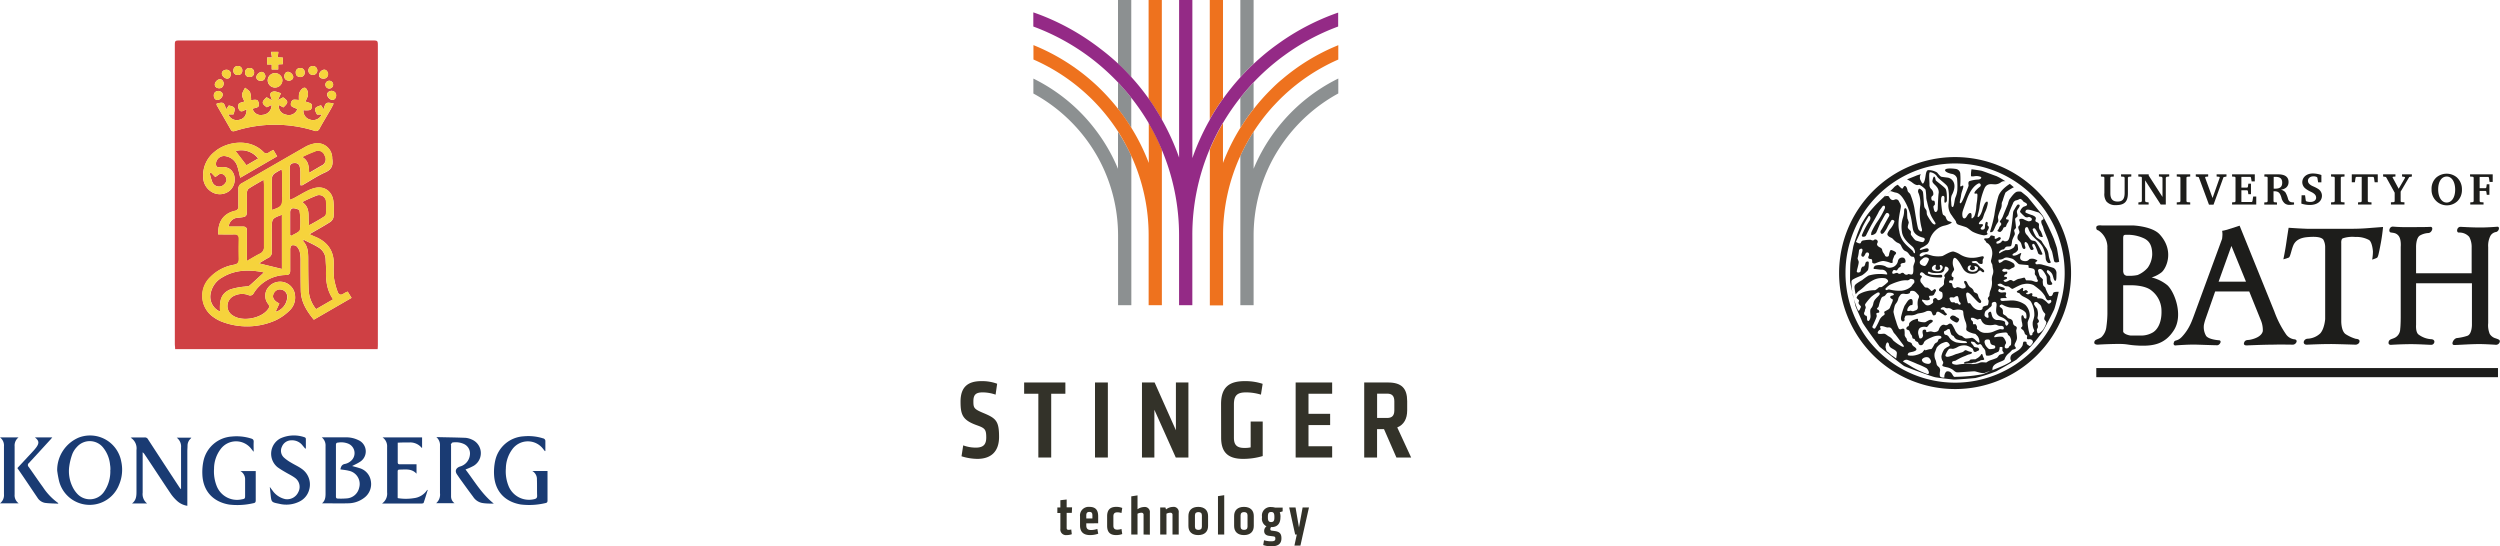 <?xml version="1.0" encoding="UTF-8"?>
<svg xmlns="http://www.w3.org/2000/svg" id="Layer_1" data-name="Layer 1" viewBox="0 0 719.7 157.22">
  <path d="M595.3,78.61a32.47,32.47,0,1,1-32.46-32.47A32.46,32.46,0,0,1,595.3,78.61Z" style="fill:none;stroke:#1d1d1b;stroke-miterlimit:3.864;stroke-width:1.837px"></path>
  <path d="M568.88,103.29a3.33,3.33,0,0,0,1.39-1.13.23.23,0,0,1,.46,0,5.06,5.06,0,0,0,.39,1c.13.2.13.33-.07.43s-.69,0-1,.22-.73.26-1,.42a1.29,1.29,0,0,1-.78.18,2.33,2.33,0,0,0-.71.18c-.16,0-.73,0-1,0s-.66.11-.88.11-.44-.2-.21-.36a1.43,1.43,0,0,1,.71-.26,1.8,1.8,0,0,0,.81-.29,2.11,2.11,0,0,0,.29-.29l1-.07c.33,0,.13.1.62-.1" style="fill:#1d1d1b;fill-rule:evenodd"></path>
  <path d="M563,91.16c.29.17.93.44,1,.7s-.31,1-.7,1-2.19-1-1.9-1.5c.49-.84,1.16-.52,1.64-.25" style="fill:#1d1d1b;fill-rule:evenodd"></path>
  <path d="M575.8,66.79c-.5-.06-1-.25-.63-.62s.32-.77.55-1,.45-.52.39-.77-.57-.56-.32-.81a4.77,4.77,0,0,0,.88-1.51c.19-.56,1.19-2.88,1.38-3.38a5.4,5.4,0,0,1,.44-1.31c.25-.31,1.42-2.06,2.18-2.2a2.89,2.89,0,0,1,1.17,0s1.69,1.3,2,1.67,3.84,4.65,4.26,5.32a69.46,69.46,0,0,1,3.2,6.65c.14.49.65,1.84.85,2.58.07.27.65,3.93.65,3.93s-1.27.6-1.48-.25c-.12-.47-.46-2.3-.59-2.68s-.54-1.15-.63-1.49-.35-1.27-.47-1.65-.92-2.26-1.11-2.76-.35-1.13-.42-1.31-.95-1.7-.07-1.94-.86-2-1.22-2.12c-.81-.17-2.7-1-3.37-.74a.61.61,0,0,0-.3.81,13.52,13.52,0,0,0,2,.76c.31.17,1,.43.94.94,0,.26-.33.67.05.92s.94.26.85,1.07a1.89,1.89,0,0,0,.5,1.61,9.22,9.22,0,0,1,.59,1.57c.15.33-.94.12-1.1-.25a9.28,9.28,0,0,0-1.1-2c-.3-.27-.76,0-.7.28a9.46,9.46,0,0,0,1,2.07c.39.49,1.41.88,1.66,1.38s.74,1.13.93,1.45a4.19,4.19,0,0,1,1,2.33,6.75,6.75,0,0,0,.6,2.08c.12.31-.58.42-.81.21a1.82,1.82,0,0,1-.64-1.32A8.06,8.06,0,0,0,588,71a7.54,7.54,0,0,0-1.39-1.67A15.23,15.23,0,0,1,585,67.78a7.62,7.62,0,0,1-1.1-2c-.19-.62-.84-.46-.93.09a1.88,1.88,0,0,0,.59,1.81c.69.81.93,1.44,1.49,1.57s.88,0,1.32.75a21.45,21.45,0,0,1,1.6,3.07c.06.44-1.1.33-1.27-.26a14.88,14.88,0,0,0-.82-2.07c-.19-.32-.33-.71-.71-.46s.14,1,.26,1.28-.57.63-.88.25a9.61,9.61,0,0,1-.71-1.5c-.17-.31-.58-.73-.79-.63-.42.21-.15.92,0,1.42s-.28.73-.63.46-.41-1.31-.72-1.75-.81-.69-.88-1.13a1.69,1.69,0,0,1,.25-1.25.9.9,0,0,0,.19-1.06,4.74,4.74,0,0,1-.24-.84c0-.5.3-.51.43-.76a1.59,1.59,0,0,0,0-.94c-.09-.28-.36-.66.14-.79a1.35,1.35,0,0,1,1,.09,8,8,0,0,0,1.32.57c.25,0,1.16,0,1-.73-.05-.22-.69-.61-.94-.49a1.07,1.07,0,0,1-1-.06A12.61,12.61,0,0,1,581.52,61a2.44,2.44,0,0,1,1-1.47c.5-.19,1.19-.32,1-.76s-.92-.54-1.11-.85-.71-.84-1.08-.59a3.11,3.11,0,0,1-1.06.38,1.4,1.4,0,0,0-.81.94,30,30,0,0,0-1.26,3.13c0,.26-.81.88-.69,1.19s.38.19.63.26.13.56-.19.93a3.23,3.23,0,0,0-.44,1c-.15.29-.7.19-.79.49a1.86,1.86,0,0,1-.89,1.13" style="fill:#1d1d1b;fill-rule:evenodd"></path>
  <path d="M579.75,53.9a14.23,14.23,0,0,0-2.41,1.52,21,21,0,0,0-.82,2.42,1.65,1.65,0,0,0-.27.89,2.93,2.93,0,0,1-.28,1.45,12.91,12.91,0,0,0-.76,2.07c-.14.69.27,1.1-.07,1.72a7,7,0,0,0-.76,1.35,10.5,10.5,0,0,1-.54,1.13c-.14.34-1.11.69-.9.07a40.06,40.06,0,0,0,1.2-4.62,34.79,34.79,0,0,1,1.16-5.42c.68-2,3.29-3.55,3.29-3.55Z" style="fill:#1d1d1b;fill-rule:evenodd"></path>
  <path d="M572.85,88.48a5.49,5.49,0,0,1-1.07.92c-.35.22-.45.79-.48,1.26s.73.89,1,.83.16-.51.07-.92a.67.67,0,0,1,.53-.82c.35-.07.32.38.57,1.17a1.7,1.7,0,0,0,1.27,1.2,5.75,5.75,0,0,1,1.45.12c.59.14,1.11.29,1.05.67s.25.92.47.85a1,1,0,0,0,.51-.82,4.3,4.3,0,0,0-1.68-1.49c-.76-.34-1.14-.38-1.61-1s-.22-1.71-.16-2.53-.25-1.08-.7-1-.72.25-.68.72-.2.55-.49.87m-4.94,3c-.7-.15-.58.18-.55.4s.46.57.55.7-.2,1,.55.7c.2-.09.33.18.51.45a1.15,1.15,0,0,1,.09.82c0,.21.4.33.67.64a2.77,2.77,0,0,0,2,.6,4.73,4.73,0,0,0,2.16-.39,16.63,16.63,0,0,1,1.69-.64c.27-.12.88.15,1.1,0s.15-.52,0-.74a1,1,0,0,0-.8-.23,2.14,2.14,0,0,1-.87-.16,1.42,1.42,0,0,0-1.09-.15,5.28,5.28,0,0,1-2.46-.09A2.41,2.41,0,0,1,570.31,92c-.19-.44-.75,0-1.08,0a13.6,13.6,0,0,0-1.32-.56m3.44,7.22a2.36,2.36,0,0,0,.42,1c.13.16.6.77.94.85a5.32,5.32,0,0,0,1.19-.12.49.49,0,0,0,0-1c-.43-.11-.81-.21-.94-.81s-.09-.87-.72-.85c-.35,0-1,0-.93.89m3.21-1.57a6.82,6.82,0,0,1,1.93-.1,1.59,1.59,0,0,1,.67.74c.05.1.53.85.34,1.19a1.67,1.67,0,0,0-.34,1c0,.34.43.54.89.34s.22-.51.81-.8c.22-.11.15-1.35.15-1.5a3.41,3.41,0,0,0-.4-1.08c-.15-.18-.52-.4-.55-.58a.64.64,0,0,0-.55-.55,10.08,10.08,0,0,0-2.43.35,1.67,1.67,0,0,0-.92.75c-.09.15,0,.4.4.22M585.78,87a.67.67,0,0,0-.19.67,9.44,9.44,0,0,0,.83,1.2,4.24,4.24,0,0,1,.15,2.49c-.14.45.35.6.39,1.07s-.46.52-.46.71.4.94,0,1.44c-.29.34,0,1.39.22,1.4.41,0,1-.56,1.29-.87s1.25-2,1.06-2.42c-.25-.56-.65-.52-.56-1.1,0-.28.36-1,.27-1.21s-.26-.25-.57-.72a4.91,4.91,0,0,1-.54-1.33,1.9,1.9,0,0,0-.48-.73c-.09,0-.15-.09-.31-.25s-.54-.6-1.05-.35m3.6-.59c-.47-.31-.59-1-.72-1.16a8.17,8.17,0,0,0-1.24-1.56,20.77,20.77,0,0,0-2.09-1.64,4.56,4.56,0,0,0-2.78-.26c-1.08.1-2.91,1.3-3.22,1.36s-.67-.41-1.05-.6-.6-.06-1-.19a4.81,4.81,0,0,1-1-.53,1,1,0,0,0-1.11,0c-.38.16.07.47.51.63s1,.19,1.33.54-.16.5-.48.54a1.38,1.38,0,0,1-.85-.35c-.22-.16-.56.38-.44.63s.44.29.69.38,1.2-.14,1.42,0,.11.55,0,.74a.85.85,0,0,0,.34.81c.26.16-1.76-.07-1.83.24-.16.67.52.69,1,.63s.31,0,1.89-.12a6.67,6.67,0,0,1,4.21,1.23,4.31,4.31,0,0,1,1.31,2.88c.06,1-.51,1.45-.6,2.31a13.65,13.65,0,0,0,.61,3.41c.13.41.79.17.76-.05s0-.39.28-.68.32-.31.13-.76a4,4,0,0,1-.34-1.72c0-.79.23-.75.48-2.21a7.36,7.36,0,0,0-.86-3.84c-.35-.89-2.21-1.62-2.56-1.84a3.08,3.08,0,0,1-.82-.76c-.13-.19-.45-.09-.73-.35s.36-.51.56-.62c.42-.23.92-.7,1.05-.61.39.27-.07.74.14.86s.73-.36.93-.21.81.56.17.72.07.5.36.46.83-.5,1.13-.24-.27.68.21.8a4,4,0,0,0,.89.17c.44,0,.38.45.54.45a3.43,3.43,0,0,1,1.29.12,5.49,5.49,0,0,1,1.55,1.24c.39.44.87-.1,1-.33s-.08-.65-.24-.62-.55.27-.82.09m-14-11.72c-.25.32,0,1.08.22,1a2.31,2.31,0,0,0,.82-.42,1.29,1.29,0,0,1,1.13-.37,6.14,6.14,0,0,1,1.82.76,1,1,0,0,1,.56.88c0,.49-.54.51-.91.73s-.51.38-.85.35-1-.35-1.33-.22-.67.44-.35.7.77.13,1.12.1.24.75-.21.8-.65.77-.3.72c.66-.09.76.37.54.55s-.75.3-.88.43.24.47.55.47a2.85,2.85,0,0,0,1-.43.88.88,0,0,1,1.1.17c.3.26,1-.51,1.74-.63s1.36-.36,1.58-.34.35.73.54.76,1,0,1.49.08,1.22.51,1.6.37c.56-.19.07-.68,0-.87s-.07-.41-.16-.64-.44-.47-.47-.79.28-1.26-.54-1.51S584,77.17,584,77s0-.65-.14-.68-2.31-.18-2.57-.26c-.52-.16-1.32-1.42-2.18-1.64s-1.48-.49-2.18-.09a2.43,2.43,0,0,1-1.52.41m-8,1.9c.17-.2-.33-.4-.76,0a.92.92,0,0,0,.25,1.37,2.33,2.33,0,0,0,1.67.14c.48-.17.85-.42.85-1,0-.26-.37-.44-.68-.54s-.38.13-.32.26.37.3,0,.68a.87.87,0,0,1-1.17,0c-.29-.31,0-.8.13-.9m-10.94,0a.75.75,0,0,0,.05,1.2,2.91,2.91,0,0,0,2,.17,1.31,1.31,0,0,0,.78-1.11.75.75,0,0,0-.54-.6c-.31-.13-.38.25-.25.5s.25.83-.57.89-.78-.59-.66-1c.19-.57-.13-.63-.79-.1M564.19,87c-.44-.39-.22-1.74-.79-1.77a1.64,1.64,0,0,0-.82.38c-.19.12-.38-.07-1,0s-.26.62-.1,1c.25.66.92.35,1.11.41s.22.29.47.29.44-.13.76.25,1,0,.32-.6M553.56,74.4c-.66.54-1,.78-.87,1.35s1.08.82,1.39.82.73-.7.92-1.11.42-.83.2-1.06a1.2,1.2,0,0,0-1.64,0m2.88,4.16a2.89,2.89,0,0,1-1-.31c-.44-.19-.55.38-.36.51a4.81,4.81,0,0,0,1.69.37,9.06,9.06,0,0,0,1.62,0c.25,0,.7-.17.74.37s-.65.38-.91.38a16.06,16.06,0,0,1-1.7-.1,7,7,0,0,1-2.21-.65c-.3-.21-.56-.61-1-.74s-.82.69-.47.85.63.34.26.71a1.13,1.13,0,0,0,0,1.47c.19.19.77,1,1,1.22s.67.09.86.21a5.18,5.18,0,0,1,.95.82c.19.26.57-.12.89-.38s.63.26.5.51a7.26,7.26,0,0,0-.44.82c-.25.57-.82.51-1.2.51a.31.31,0,0,0-.32.38,1.63,1.63,0,0,1,.25.57c0,.19-.44.38-.88.38a6.16,6.16,0,0,1-1.2-.19c-.32-.07-.22.38.06.63s.57.85,1.14,1a1.61,1.61,0,0,0,.88-.12c.36-.23.95-.53.95-.89s-.25-.68.3-1,.75.25,1,.44.73,0,1.11-.35.31-1.19.22-1.61-.51-.34-.86-.63.23-.89.23-.89,1.17-.66,1.1-1.26a3.58,3.58,0,0,1,.26-1.68c.11-.23-.41-.27-.06-.84s1.07-1,1.13-1.47-.34-.72-.72-.85-.44.42-.52.91a1.29,1.29,0,0,1-1.08.9,10.81,10.81,0,0,1-2.21,0m4.13,16.31a2.43,2.43,0,0,1-.8.46c-.31.15-.09,1.11.34,1.06a1.31,1.31,0,0,1,.93.6,3.66,3.66,0,0,0,.72.85,5,5,0,0,0,1.36.72,11.28,11.28,0,0,0,2.87.2c.54,0,.12-.51-.2-.54a15.35,15.35,0,0,1-2.46-.5,1.93,1.93,0,0,1-.83-.83c-.09-.23-.55-.28-.74-.59a4.77,4.77,0,0,1-.42-1.31c-.07-.34-.56-.32-.77-.12m14.48,6.44c-.25.22-.45.2-.83.39a4.22,4.22,0,0,1-1.41.64,2.29,2.29,0,0,1-1,0c-.16-.1-.23-1-.29-1.37a2.34,2.34,0,0,0-.66-.94c-.12-.13-.09-.19-.28-.5s-.5-.53-.66-.47a2.18,2.18,0,0,1-.5.19c-.22,0-.59-.25-.78-.54s-.84-.37-1.13-.37,0,.53.22.69a3.23,3.23,0,0,1,.53.75c.1.15.54.22.85.25a.63.63,0,0,1,.63.59c0,.38-.54.38-.69.54a.68.68,0,0,1-.7.1c-.28-.09-.21-.58-.52-.93a5.37,5.37,0,0,0-1.76-.86,4,4,0,0,0-2.35.34,4.91,4.91,0,0,1-1.53.63,3.7,3.7,0,0,0-.89-.06c-.41.07-.86,1-1,1.28s-.48.82,0,1,1.14-.13,1.51-.22,1.16-.5,1.54-.57.84-.28,1.31-.4a1.86,1.86,0,0,0,.92-.56c.25-.21.61,0,.86.11a3.43,3.43,0,0,0,.93.27c.38.07.35.31.25.42a1.58,1.58,0,0,1-.83.32,7.56,7.56,0,0,0-1,.42,12.57,12.57,0,0,0-1.23.51c-.35.16-1.44.76-1.57.85s-.54.09-.79.21a.42.42,0,0,0,0,.76,2.7,2.7,0,0,0,1.69.14,15.43,15.43,0,0,1,3-.17,6.43,6.43,0,0,0,2.72-.21,2.24,2.24,0,0,1,1.31-.24c.44,0,.78.12,1,0a4.41,4.41,0,0,1,1.25-.65,14.83,14.83,0,0,0,1.6-.58c.31-.15.52-.59.76-.83s.6-.22,1-.39.33-.12.3-.28a2,2,0,0,0-.34-.52c-.1-.13,0-.8,0-1s-.91-.34-.85.13a1.72,1.72,0,0,1-.46,1.18m.65-13.63c-.37.62-.09.59.4,1s.34,1,.37,1.42.6.58.84.77.45.56.76.72.64.12,1,.49.21.85.46,1.3.8.4.92.84c.08.25-.12.61-.15.86s.22,1.33.22,2.13-.62,1.52-.68,2,.12.4.34.83-1,.53-1.1.69a8.34,8.34,0,0,1-.94.94,3.68,3.68,0,0,0-1.15,1.59c-.08.85-3.64,1-3.52,3,0,.61-.89.42-2.12,1-.83.38-2.57-.42-3.1-.42s-4.49.34-5,.3-1.06-.67-1.28-.79a4.56,4.56,0,0,0-1.65-.67c-.8-.16-1.21-.28-1.28-.47s.19-.5.25-.74a1,1,0,0,0-.28-.75,3,3,0,0,1-.24-1.23,5.14,5.14,0,0,1,.64-1.69c.24-.5.53-.54.77-.76s1.05-.41,1-.76a1.62,1.62,0,0,0-.68-.81c-.37-.24-1,.08-1.57.29a4.05,4.05,0,0,0-1.53,1.28c-.12.28-.35,1-.58,1.51a3.31,3.31,0,0,0,.31,2.15c.1.27.18.77.27,1.14s.46.62.71.86a1.35,1.35,0,0,1,.28.82c0,.21-.24,1.38,0,1.79s1.38.42,1.25.18.17-1.65.85-1.65c1.39,0,1.42,1.39,2,1.6.13,0,1.13,0,2.93-.11a43,43,0,0,0,5.35-.68l2.63-1.11c.12-.06,1.61-.65,2.76-1.14s2.84-1.35,2.68-1.59a1.47,1.47,0,0,1,.21-1.81c.34-.3,1.75-1.12,1.92-1.26a3.81,3.81,0,0,0,1.14-1.32c.11-.29.13-.79.24-1s1-.21.94.22.5.68.8.89.8-.64.89-.76c.38-.51-.09-1.3-1.11-1.15-.77.12-.38-.81-.41-1s-.67-.3-.73-.76a2.35,2.35,0,0,0-.41-.83c-.19-.21-.62-.4-.62-.65s.32-.28.38-.62a4,4,0,0,0-.17-1.17c-.07-.34-.28-1.71.07-1.86s.42.28.55.62.62.42.69.2a3.57,3.57,0,0,0-.07-1.34c-.13-.5-1.09-1.06-1.36-1.16a1.91,1.91,0,0,1-.62-.34c-.28-.18-2.14-.12-2.84-.26a6.87,6.87,0,0,1-1.88-.72c-.34-.18-.32-.22-.76.09m-20.77,15a1.68,1.68,0,0,0-1.72.56c-.21.47.34,1,1,1.19s1.23.21,1.49-.25-.29-1.31-.75-1.5m-.8-2c.24-.09.8-.25,1.22-.35.19,0,.52,0,.64-.15a6.94,6.94,0,0,0,.66-1.09,1.31,1.31,0,0,1,.74-.68c.37-.19.42-.68.56-.9s.85-.11.8-.64-1-.42-1.4-.39a5.66,5.66,0,0,0-1.57.51,8.32,8.32,0,0,0-1.23.6,2.34,2.34,0,0,0-.81.72,1.4,1.4,0,0,1-.38.69.75.75,0,0,1-1,0c-.25-.28-.23-.62-.48-.75s-.54-.2-.63-.37-.13-.42-.31-.5-.43,0-.53-.31-.06-.63-.36-.93-.43-1.1-.67-1.23-.72-.21-.72-.46a.68.68,0,0,1,.48-.69c.34-.07.28-.68.37-.93a2.89,2.89,0,0,1,1.43-1c.56-.16.83-.31,1-.22s0,.59.15.68a5,5,0,0,0,2,.28c.37-.15,1.14-.74,1.61-.71s.68.22.53.52-.87.59-1.06.9a4.4,4.4,0,0,1-.59.69,6.66,6.66,0,0,0-.71-.1c-.37,0-1.36.06-1.64.81a2.2,2.2,0,0,0-.1,1.45c.07.22.22.84.28,1s.5.15.69,0a1.14,1.14,0,0,0,.37-.86c-.06-.24-.34-1.27.08-1.48s.84,0,.81.17,0,.53.3.47a4.69,4.69,0,0,1,1-.22c.25,0,.88.24,1.11.22,1.07-.13,1.16-.52,1.27-.81.3-.81.94-1.54,1.65-1.27s1-.22,1.31-.34.49,0,.77.18a12.07,12.07,0,0,1,1,1.86,3.65,3.65,0,0,0,1.09,1.24c.28.15.8.2.89.32a2.76,2.76,0,0,0,1,.65,9.78,9.78,0,0,0,1.79-.21,2.13,2.13,0,0,1,1,.62,4.1,4.1,0,0,0,.59.55c.24.22.61.38.58,0a3,3,0,0,0-.52-1.62c-.37-.34-.57-.7-.85-.7a5.69,5.69,0,0,1-1.08-.3,3.94,3.94,0,0,1-1.2-.62c-.28-.25-.1-.85-.08-1.08a3.88,3.88,0,0,0-.27-1.44,8.56,8.56,0,0,1-.55-1.86c-.15-.55,0-1.33-.39-1.45a4,4,0,0,0-1.69-.21c-.62.09-.88.19-1.19,0a1.69,1.69,0,0,0-1.19-.42,1.15,1.15,0,0,1-.93-.17.88.88,0,0,0-.85,0c-.31.15-.54.48-.26.55s.62,0,.78.21a6.87,6.87,0,0,0,.46.69c.22.21.53.43.44.55s-.5.34-.59.28-.61-.4-1-.62-.8-.57-1.18-.44-.29.7-.51.85-.56.3-.74.09-.36-1-.57-1.06a1.68,1.68,0,0,0-1.4,0,4.87,4.87,0,0,1-1.28.43c-.38.08-.84.12-1.27.25a4,4,0,0,1-1.65.47c-.59,0-1.73-.08-1.83.29s-.31.6-.18.88a.46.46,0,0,1-.75.46c-.43-.37-.25-1.3-.15-1.61a18.91,18.91,0,0,1,.91-2.82c.25-.28.85-1.45,1.32-1.74s.8-.18.93.13a2.67,2.67,0,0,1,0,1.37c-.12.15-.37,0-.68.21a2.06,2.06,0,0,0-.79,1.17c0,.28-.08.44.38.41s.6-.16.72-.07a1,1,0,0,0,.94,0c.4-.18,1.1-.18,1-1.27a4.8,4.8,0,0,1,.06-2c.19-.44.5-.9,0-1.4s-.8-1-1.42-1.06c-1.17-.12-.77.5-1,.65a2,2,0,0,1-1.31.23c-.53-.1-1.11-.09-1.36.29s-.53.67-.59,1.07a3.24,3.24,0,0,1-.65,1.36,2.3,2.3,0,0,0-.46,1,12.15,12.15,0,0,0-.29,1.44,19.86,19.86,0,0,0,.78,2.79,10.31,10.31,0,0,0,.78,2.08.65.65,0,0,0,.77.06c.28-.12.65-.19.81.12a8.58,8.58,0,0,1,.08,1.66,2.27,2.27,0,0,0,.51.92c.15.15.06.34.18.59a1,1,0,0,0,.62.46c.31.12.62.19.75.47a1.35,1.35,0,0,0,.52.77c.37.25.81.56.81.87s-.41.49-.9.65-1.27.19-1.43.46-.33.52.08.65a5,5,0,0,0,2.27-.14,5.68,5.68,0,0,0,1.71-.75c.14-.2.49-.7.74-.8m-8.1,1c0-.65-.85-1-1.26-1.25-1.4-.72-.74-1.31-1.27-1.74s-.83,1.28-.7,1.5.12.89.47,1.08a9.17,9.17,0,0,1,1.13,1,11.39,11.39,0,0,1,1.42,1,11.44,11.44,0,0,0,.21-1.57m1.75,2.42c.2.13,1.81,1.06,2.25,1.34a26.79,26.79,0,0,0,4.69,2.23c1,.19.4-1.26-.19-1.68a21,21,0,0,0-2.63-1.19c-1.14-.53-2.4-1-2.68-1.13a1.22,1.22,0,0,0-1.44.43m-7.27-8.39c-.1.7,1.27.38,1.78.38s.92.52,1.52.83A3.06,3.06,0,0,1,545,98a13.8,13.8,0,0,0,2.46,1.71c.86.38.73-.09.26-.66s-2-2.75-2.37-3.07-.65-1.57-1.31-1.7-.34.17-1.32-.17-1.47-.31-1.48,0,.36.66.06.79a1.09,1.09,0,0,0-.74.87m-.77-1.19a18,18,0,0,0,1.3-2.52,3.14,3.14,0,0,1,1.11-1.24c.35-.19.44-.41.28-.75s0-.35.57-.67.92-.42,1.11-1.05c.13-.43,1-2,.68-2.17s-.74-.4-.68-.72.6-.33.88-.49.19-.34-.09-.53a2.68,2.68,0,0,0-1.42-.16c-.38.06-.57.54-.92.85s-.61.09-1,.67a11.59,11.59,0,0,0-.76,2.34c-.19.47-.29.34-.48.66s.38.25.54.6.16.61-.16.63c-1,.07-.41.5-.48,1s-1,2.41-1.2,2.87.32.78.76.68M537.33,91c.3.16,0,1,.33,1.33s.72-.38.81-1-.26-1.92.1-2.46a2.79,2.79,0,0,0,.71-1.44A2.55,2.55,0,0,1,540,86c.26-.35,1-.92,1.11-1.27s-.11-.64-.58-.51a9.54,9.54,0,0,0-1.9,1.29A18,18,0,0,0,537,87.48c-.31.56.36.74,0,1.43-.15.26-.1.63-.23.85-.36.6,0,1.09.62,1.19m5.87-7.43a.73.73,0,0,1,.69-.17,11.92,11.92,0,0,0,3.45.34,5.06,5.06,0,0,0,2.82-1.21,6.55,6.55,0,0,1,.79-1c.18-.22.11-.9-.13-1s-.82-.36-1.13-.06a1,1,0,0,1-.92.26,6.78,6.78,0,0,0-1.88.24A17,17,0,0,0,544.06,82a6.08,6.08,0,0,0-1.24,1.06c-.18.19.14.57.38.42M544.26,55l-1.89,1.6s1.24-.44,1.47.07c.33.75.9,1.13,1.53.83a.9.9,0,0,1,1.3.47c.32.65.62,1,.55,1.58-.13,1.14-1.11,4.59-.45,7A6.37,6.37,0,0,0,548.32,70c.72.88,2.19,2,2.38,2.31s.25.69.5.57,0-1.21-.54-1.77-2.87-2.16-3.13-4.37a8.71,8.71,0,0,1,.32-4.17,6.32,6.32,0,0,0,.31-2s0-.71.42-.62.45,1.25.45,1.69.08,1.27.08,1.27a5.83,5.83,0,0,1,.38,1.13c0,.26-.38,1.14-.25,1.52s.63.7.82,1-.12.82.13,1.13,1,1.46,1.45,1.58,1.81.61,2.06.36.82-1-.13-1.23-2.43-.83-2.81-2.16-.27-4.08-2-7.56-2.82-3.11-3.41-3.33L544.26,55m21.9,2.56C565,60.87,564.85,61,564.92,62s.72,1.11,1.14.49.6-1.12,1.14-1.18c.36,0,.43.52.36,1.21s.46.21.81-.27a8.58,8.58,0,0,0,.57-2.86c.07-.82.23-1.46.27-2.14s.17-1.53-.17-1.53-.64.13-.64-.17c0-.46,1.18-1.48,1.57-1.78.55-.42.13-1.28-.55-.89s-2.09,1.37-3.26,4.68m-19.84-4.4s1.11,1.22,1.31,1.15.48-.84.75-.78c.53.1.71,1,.78,1.37s.56.69.74.94a21,21,0,0,1,1.17,3.82c.14.69.89,6,1.25,6.42.62.82,1.27.81.86-.49a17,17,0,0,1-.41-6.23,7.53,7.53,0,0,0-.47-3.78,1.09,1.09,0,0,1,.13-1.23c.2-.14,1,.38,1.14.93s.27,3.74.4,4.24.5.75.62,1.11,0,.89.21,1.31a16.25,16.25,0,0,0,1.4,2.21c.43.47.9.64,1,.27s-1.38-1.86-1.72-3.65a26.06,26.06,0,0,1-.73-2.76c-.15-.39-.13-.7-.21-.92a19,19,0,0,0-.2-2.46c-.21-.41-1.66-1.55-2-1.42-.72.31-1.62-.49-2-.78a13.77,13.77,0,0,0-1.35-.8s2.19-.85,2.68-1.07a9.85,9.85,0,0,1,1.31-.41,1.73,1.73,0,0,0-.12,1.7c.35.59.58,1.5,1,.64.64-1.24.32-3.21,1.19-3.52a5,5,0,0,1,2.55.66c.19.15.9,1.2,1.35,1.27.61.1,1.4.19,1.87.25a2.35,2.35,0,0,1,1.69,1.55c.55,1.55-.65,3.52-.65,3.52a3.8,3.8,0,0,0-.17,1.65c.09,1.05,0,1.72.44,1.72s.49-2.06.83-2.82a6.66,6.66,0,0,0,.52-2.08,23.43,23.43,0,0,0-.09-3.35A1.86,1.86,0,0,0,562,50.08c-.9-.14-2.35-.69-2-1.24s2.62-.28,3-.21a1.49,1.49,0,0,1,1.31,1.22,21.66,21.66,0,0,1,0,3.57c0,.63.63-.12.81,0,.34.3-.42,1.63-.56,2.8s-.63,2.23-.22,2.3,1.1-1.86,1.79-3.52.58-1.49.58-1.69-.2-.87.21-1.15a9.24,9.24,0,0,1,2.59-.47c.59-.06.92-.37.85-.63s-1.18-.41-1.44-.38c-.43,0-1.3.25-1.51,0a7.92,7.92,0,0,1,.15-1.95s2,.25,2.85.42c.47.1,3.49,1.28,4.32,1.55a16.67,16.67,0,0,1,2.6,1.5,1.59,1.59,0,0,0-1.22.22,2.82,2.82,0,0,1-2.1.63c-.72,0-2-.36-2.71,1.16a19.68,19.68,0,0,0-1.41,5.27c-.14,1.45-.81,2.89-.48,3s1-1,1.26-2a9.81,9.81,0,0,1,.7-1.88c.2-.38.89-1,.89-.09a9.13,9.13,0,0,1-.94,2.82c-.41,1.1-.47,1.66-.91,2.05-.73.62-1,1.24-.41,1.17s1.06,0,.8.41-.8.69-.53,1,1.05.15,1.12-.33.05-1.4.33-1.67.62.09.48.55c-.21.73.55.4.3,1.24-.1.33-.61,1-.54,1.17s.79.66-.83.83a11.36,11.36,0,0,1-3.17-1c-.77-.42-1.4-1.14-2-1.36s-2-.63-2.2-.72a1,1,0,0,1-.66-.8c0-.28-.69-1-1.17-1.79a4.48,4.48,0,0,1-1-3.31c.21-1.66.21-4.42-.41-5.24s-2.52-2.07-2.9-2.76a2.67,2.67,0,0,0-2-1.19c-.44,0-.14,2.76-.16,3.53a1.56,1.56,0,0,0,.54,1.34,1.85,1.85,0,0,1,.57,1.4c0,.72-.71.42-.56,1.4.11.65.45.48.73.52s.36,1.1.2,1.24-.41.31-.34.65.21,1.38.62,1.38.62-.62.62-1,.14-3.93.28-4.55a2.41,2.41,0,0,0-.63-1.76c-.34-.49-1.31-1.08-1.18-1.7s.31-1.27.51-1.19c.38.17.33.9.47,1.11s2.33,1.77,2.79,2.4.39,3,.38,3.41-.61.82-.68.44c-.13-.7.26-1.77-.42-1.82-.49,0-.62.69-.55,1.79s.31,3.45.58,3.66.62.31.76.72.35,1,.86,1.14,1.1.31.72.52a6.61,6.61,0,0,1-1.86.72,5.24,5.24,0,0,0-2.62,1.36,6.14,6.14,0,0,0-1.66,2.5,3.15,3.15,0,0,1-.68,1.44,6.48,6.48,0,0,1-1.69,1.06c-.45.21-.86.78-.17.64s2-.86,2.17-.07-1.14.72-1.59.79-1.34.63-.89,1.07,1.22-.55,1.86-.51,1.55.44,2.17.51a8.24,8.24,0,0,0,2.38,0c.45-.14,2.28-1.38,3.21-1.31a6.92,6.92,0,0,1,2.06.93,6.32,6.32,0,0,0,3.43.88c1.81,0,3-.74,3.19-.3s-.22.53-.26,1,.08.81-.13,1-.94,0-1.14-.26-.47-.52-.74-.52-1.21.06-1.14.27.35.35,1,.35S570,77,570.31,77.14s1,.69.9,1-.31.27-.55.17-.36-.5-.71-.43-.67.64-1.09.78a3.82,3.82,0,0,1-1.93.06,3,3,0,0,1-1.48-.93c-.41-.5-.72-1.2-1.21-2s-1.17-1.62-1.58-1.55-.55,1-.49,1.76.49,1.37.35,1.72-.67.84-.69,1.41c0,.83.53.46.53.81s-.1.89-.37.82-.82-.16-.88.27.21.37.58.45.34.6.41.8a.84.84,0,0,0,.44.61c.52.23.6-.3,1.15-.21a4.53,4.53,0,0,1,.93.31,1.36,1.36,0,0,0,1.22-.22,1.25,1.25,0,0,0-.18-1c-.21-.28-.38-.84,0-.9s.66.47.72.67a3.68,3.68,0,0,0,.6.94c.22.26.48.32.78.63a1.5,1.5,0,0,1,.45.8c.1.33.87.44,1.07.72s.21.83.55,1.31.73.79.38,1.21-1.27-.69-1.93-1.38-1.38-1.55-1.86-1.55-.48.51-.28,1.48.32,1.52.45,1.58.38,0,.51,0,.63,1,1.25,1.42a2.32,2.32,0,0,0,1.94.53c.62-.2.41-.73.54-.87a2.92,2.92,0,0,1,1.24-.42c.35,0,.42-1.09.42-1.29s-.28-.53-.21-.81.43-.58.43-.72a5.13,5.13,0,0,1,.25-1.44,5.65,5.65,0,0,0,.49-2.66,3.9,3.9,0,0,1,.14-1.76,2.84,2.84,0,0,0,.21-1.59,9,9,0,0,1-.23-1.33c0-.32-.48-.77-.4-1.36a11.44,11.44,0,0,0,.34-1.59,3.89,3.89,0,0,0-.25-1.95,3.29,3.29,0,0,0-1-1.38c-.65-.24-.48-.6-.76-.8s-.44-.55-.1-.62.59.07,1.07-.11.48-.75.76-.75,1.15.2,1.07.41-.31.92.72.34c.3-.17.48-.38.83-.17s0,.55-.18.76-.93.41-.93.55-.13.48.28.48a2,2,0,0,0,1.07-.44c.14-.14.23-.45.52-.45s.2.27.82.2.86-.34,1.14-1.44a43.62,43.62,0,0,0,.72-4.5c.14-1.24.21-2.16.25-2.4a1.78,1.78,0,0,1,.38-.83,10.41,10.41,0,0,1,.82-1.31c.28-.2.9-.13.62.49s-.69.91-.73,1.38.25,1,.18,1.37-.76.42-.69,1,.24,2,.24,2.31-.64.48-.5,1,.26.79.06,1.2a11.11,11.11,0,0,0-.63,1.4c-.07.27-.16,1.61-.42,1.72-.46.2-1.11,0-1.44.26s-.41.69-.76.69a1.56,1.56,0,0,0-.89.41c-.28.21-.48.87-.07.66a7.5,7.5,0,0,1,1.69-.86,4.22,4.22,0,0,0,1-.07,5.26,5.26,0,0,0,1.24-.62,1.73,1.73,0,0,0,.5-1c0-.13.71-.07.71.2s.2,1.19.06,1.46a3,3,0,0,1-.63.69s-1,.38-.92.73.87.17,1.28,0,1.07-.66,1.21-.52-.45.9-.25,1.59,1.52.83,2,.62.55-.47.75-.54a2.58,2.58,0,0,1,1.27,0c.35.14.88.3.88.5s-.69.38-.55.73.38.34.79.28a3.79,3.79,0,0,1,1.45.2c.55.14,2.27.62,3,.88a1.73,1.73,0,0,1,.82,1.7c0,1,0,2-.31,2-.51,0-.56-1.23-.91-1.92s-1.24-1.27-1.37-1.14-.38.38.1.93.72.83.72,1.25a2.7,2.7,0,0,0,.13.91c.08.23.5.61.42.91s-1,.32-1.33.08-.15-2-.35-2.39-.87-1.65-1.42-1.93-1.14,0-.93.62.35,1.45.69,1.66a2.84,2.84,0,0,1,.68.68l-.06.42a4.65,4.65,0,0,0,.14,1.24c.14.28.55.49.62.69a8.13,8.13,0,0,0,.76,1.73c.34.48.21.68.69.68s.63-.39.77-.87,1.61-.38,1.61-.38-.88,4-1.3,5.06c-.16.39-2.4,4.88-3.22,6.19a41.7,41.7,0,0,1-4.79,5.82c-.51.37-2.68,2.24-2.75,2.38s-5.56,3.23-5.9,3.43a49,49,0,0,1-6,1.93c-1,.13-5.85.49-6.33.44-.77-.08-4.24-.45-5.31-.67s-8.41-2.92-8.91-3.22c-.7-.42-6.77-5.31-7-5.52s-4.82-6.53-5-7.08-1.88-4.23-2-4.71-1.46-6.35-1.53-6.83,0-4.65.08-5.48.71-4.23.85-4.92A46.45,46.45,0,0,1,535.63,65a23,23,0,0,1,3.62-5.21c1.45-1.72,5.59-5.31,5.94-5.8a3,3,0,0,1,1.13-.79M534.48,85.7c0,.3.93.65.68,1.06-.53.87.79,1.21.53,1.71s-.42,1.1-.72.94-1.46-3.79-1.63-4.64a30.84,30.84,0,0,1-.34-3.65c0-.59.7-.8.76-.85.21-.17,2-.9,2.25-1a7.78,7.78,0,0,0,1.74-1.52,5.08,5.08,0,0,0,.21-1.45c0-.45.11-.93-.17-1a.61.61,0,0,0-.76.43c-.07.32-.26,1-.55,1-.54-.12-.81.89-.81,1.18,0,.63-1.17.73-1.14.22,0-.31.55-2,.56-2.68,0-.47-.5-.9-.25-1.38a14.19,14.19,0,0,0,.34-2.08c.26-.47,1.4-.81.85.68-.16.44-.38,1,.11,1.2.28.11.46.1.91-.86.3-.64,1.4-.34.89.72-.44.91.58.78.8.87s.26.53.22.82.42.5.77.43,1.8-.85,2.68-.69a8,8,0,0,1,1.75.48c.32.12.83.12.7-.32s.35-1.25.41-1.56.68-.65.57-1-1.2-.77-1.46-.8-.53,1-.6,1.52-.94.57-1.13.07c-.25-.68-.64-.72-.81-1.61-.11-.62-.67-.64-1.1-1-.75-.6-.14-1.06-.17-1.31a.68.68,0,0,0-1.11-.54c-.27.31-.71,0-1-.07a11.75,11.75,0,0,0-1.93.18.83.83,0,0,0-.81.65c-.21.6-1.43-.22-1.43-.22s1.58-3.35,1.9-4.29a32.37,32.37,0,0,1,1.7-3c.21-.55,1,.3.25,1.31a23.1,23.1,0,0,0-2.12,4c-.23.7.93.61,1.15.17s1.23-2.47,1.74-3.35,1.69-2.93,1.91-3.44.72-1,1-1.48,1.08-.55.77.5A23,23,0,0,1,540.32,64a20.5,20.5,0,0,0-1.57,2.84c-.07.32-.15.79,0,.85a2,2,0,0,0,1.32-.64c.25-.38,1.18-2.82,1.49-3.26s1-1.9,1.39-2.34,1.25.17.85.85c-.93,1.57-1.9,3.51-2.29,4s0,1.49.76.77a7.63,7.63,0,0,0,1.23-2c.32-.57.79-1.34,1-1.65s1,0,.84.46a6.33,6.33,0,0,1-1.14,2,4.47,4.47,0,0,0-.79,1.23c-.19.38,0,.71.4,1s.75.3,1.13.68a5.48,5.48,0,0,0,1.13,1c.38.19.92.32,1.17.83s.64,1.42,1.3,1.67a2,2,0,0,1,1,.86c.5.63.7.78,1.14.75s.51.64.6,1.14c.06.32-.47,1.27-.47,1.77s.11,1.93-.32,2.16-1-.23-1.23,0a.86.86,0,0,1-1.05-.14.64.64,0,0,0-.88-.2.73.73,0,0,1-1,0c-.17-.17-.63,0-.9.09-.81.35-.68-.37-.68-.37s.22-.63.5-.63.57.19.76.13.42-.6.68-.8.62-.29.46-.71c-.1-.25.15-.47.34-.54.36-.12.82-.08,1-.28a1.17,1.17,0,0,0-.34-1.24,1.22,1.22,0,0,0-1.76.84A2.32,2.32,0,0,1,544.55,77a2,2,0,0,1-1.84-.38,4.46,4.46,0,0,0-2.75-.18c-.51.2-.83,1-.37,1s1.53.2,2,.2a1.59,1.59,0,0,1,1.54.8c.3.63.28.63-.6.51a11.79,11.79,0,0,0-4.63.39,17.44,17.44,0,0,0-1.83,1.31,14.71,14.71,0,0,0-1.69,1.06c-.64.49-.54,1-.43,1.66,0,.15.21,1.19.26,1.35l.72-.8a14.85,14.85,0,0,0,1.91-1.57,10.35,10.35,0,0,1,2.59-1.79,5.62,5.62,0,0,1,3.32-.44c.37.13,1.13.67.65,1.15a11,11,0,0,1-1.61,1.3c-.34.2-.68,0-.91.19s-.88.79-1.16.78a9.51,9.51,0,0,0-2.33.29,8.21,8.21,0,0,0-2.12.82,1.93,1.93,0,0,0-.81,1.09" style="fill:#1d1d1b;fill-rule:evenodd"></path>
  <path d="M611.22,82.12v13.3c0,.34.52.67.85.82a5.06,5.06,0,0,0,1.29.36h2.84a6.7,6.7,0,0,0,3.65-.95c1.92-1.27,2.47-4,2.4-6.09a7.39,7.39,0,0,0-2.81-5.86c-1.88-1.66-5.93-1.58-5.93-1.58Zm0-13.79,0,9.8a2.52,2.52,0,0,0,.22.78,1.3,1.3,0,0,0,.77.48h1.48a10.27,10.27,0,0,0,1.69-.22,7.8,7.8,0,0,0,2.91-2.1,7.05,7.05,0,0,0,1.29-3.8c0-2.84-1-4-2.43-4.68a11.18,11.18,0,0,0-4.31-1h-.89s-.44,0-.59.22a.89.89,0,0,0-.11.48m-7.78-2.8c0-.82,1.55-.59,1.55-.59h9s5.54.2,7.71,2.58c4.24,4.64,2,9.61.59,10.87a8.68,8.68,0,0,1-2.91,1.52,11.39,11.39,0,0,1,4.53,2.24C626,84,628.58,90.66,625.86,95c-2.51,4-5.82,4.66-10,4.5-3.73-.15-3-.56-6.9-.48-3.21.06-4.89.19-4.89.19s-1.31.12-1.16-.71.86-.68,2-1.4a4.81,4.81,0,0,0,1.47-3,30.24,30.24,0,0,0,.3-3.69V71.61a6.29,6.29,0,0,1,0-.66,5.77,5.77,0,0,0-2.54-4.58c-.63-.22-.63-.36-.67-.84" style="fill:#1d1d1b;fill-rule:evenodd"></path>
  <path d="M638.69,81.09h7.89l-4.2-10.29Zm-12.9,17.62c.21-1.09.9-.22,2.36-1.77a13.94,13.94,0,0,0,2.5-3.76c.36-.75.89-2.21.89-2.21l8.15-22.2a11.58,11.58,0,0,0,.11-1.32,6.77,6.77,0,0,0-.09-1s.39-.06.64-.12.79-.2.79-.2l3.6-1.16,10,24.7a28.66,28.66,0,0,0,3.31,6.49,3.45,3.45,0,0,0,2.33,1.51c1.43.06.62,1.55-.3,1.55-.74,0-3.46-.07-5.82,0-2.62,0-7.45.22-7.45.22s-1,.08-.81-.7c.28-1,1.07-.81,1.66-.92,1.49-.28,3.43-1,3.76-2.51a7.36,7.36,0,0,0-.52-3l-3.39-8.4h-9.81l-2.8,8a13.48,13.48,0,0,0-.44,1.62,5,5,0,0,0,.66,3.21c.74.88,2.73,1.14,3.69,1.22s.22,1.43-.52,1.43-3.76-.11-6-.18-5.9.22-5.9.22-.66.18-.66-.59" style="fill:#1d1d1b;fill-rule:evenodd"></path>
  <path d="M658.86,65.57l2.17.14c1.18.08,3.06.15,3.06.15l13.31,0s2.18,0,4.35-.19l4.28-.33s-.15,1.86-.55,4.13-.74,3.69-.74,3.69-.18.81-.4,1-1.44.58-1.44.58a13.92,13.92,0,0,0,.22-2.36c-.08-1.06-.39-2.79-1.11-3.28a7.5,7.5,0,0,0-3.94-.88,8.76,8.76,0,0,0-3.65.4C673.9,68.92,674,70,674,70V92.41s-.07,2.8,1.22,3.76a11.27,11.27,0,0,0,3,1.38s1.31,0,1,.94c-.19.64-1,.74-1,.74s-4.68-.16-7-.19c-3.36,0-6.14.16-7.17.19-1.31,0-1-1.58.19-1.72A5.69,5.69,0,0,0,667.93,96c1.25-1.36,1.44-4.13,1.44-4.13V71a4.49,4.49,0,0,0-.56-2.06c-.81-.89-2.91-.82-4.61-.67-2.14.19-3.42,1-4,2.36s-.85,3.28-1.29,3.51a11.67,11.67,0,0,1-1.58.51s.5-2.26.88-4.94c.26-1.81.63-4.09.63-4.09" style="fill:#1d1d1b;fill-rule:evenodd"></path>
  <path d="M688.94,65.24c-1.14-.09-1.4,1.52-.73,1.67s1.51.06,2.24.91c.89,1,.67,3.24.67,3.24V91.34s0,2.27-.15,3.39a2.85,2.85,0,0,1-1.83,2.63c-.79.33-1.42.37-1.52,1.2s.78.71.78.71,2.13-.15,4.93-.19,5.7.19,6.59.19,1.42-1.43.11-1.61a6.82,6.82,0,0,1-3.86-1.42c-.8-.74-.63-2.69-.63-2.69v-12h16.08v12s0,2.69-1.34,3.13a14.37,14.37,0,0,1-3,.64c-1,.16-1.85,2-.74,2s4.52-.27,7.25-.27c1.59,0,4.16.17,4.53.19a1.12,1.12,0,0,0,1.31-.82c.19-.64-.6-.79-1.12-1a2.94,2.94,0,0,1-1.76-1.28,6.52,6.52,0,0,1-.45-3.12V71.13a6.3,6.3,0,0,1,.59-3.13,2.26,2.26,0,0,1,1.73-1.22c.87-.29,1.07-1.58.29-1.51s-3.53.25-5.08.22c-2.36,0-4.9-.17-5.5-.19-1.08,0-1.3,1.65-.49,1.65a3.75,3.75,0,0,1,3,1.24,6,6,0,0,1,.7,3.06v7.41H695.54V71.13s-.07-2.54,1.07-3.31a5.51,5.51,0,0,1,2.55-.74c1-.15,1.51-1.84.47-1.77s-3.72.07-6.08.07a43.3,43.3,0,0,1-4.61-.14" style="fill:#1d1d1b;fill-rule:evenodd"></path>
  <path d="M604.81,50.19v.63l.82.07.18.18v4.49a3.68,3.68,0,0,0,.57,2.42,3.39,3.39,0,0,0,2.78,1.07c2.44,0,3.42-1,3.42-3.43v-4.5l.18-.22.8-.08v-.63h-2.95v.63l.83.08.2.22v4.37c0,1.73-.54,2.53-2,2.53s-2.11-.74-2.11-2.41V51.07l.18-.18.8-.07v-.63Z" style="fill:#1d1d1b;fill-rule:evenodd"></path>
  <polygon points="615.6 58.89 618.55 58.89 618.55 58.27 617.75 58.17 617.54 57.93 617.54 51.92 622.03 58.89 623.49 58.89 623.49 51.15 623.71 50.9 624.47 50.8 624.47 50.19 621.51 50.19 621.51 50.8 622.3 50.9 622.54 51.15 622.54 56.7 618.57 50.54 618.57 50.19 615.58 50.19 615.58 50.82 616.41 50.89 616.6 51.07 616.6 57.93 616.36 58.17 615.6 58.27 615.6 58.89" style="fill:#1d1d1b;fill-rule:evenodd"></polygon>
  <polygon points="626.64 58.89 630.52 58.89 630.52 58.26 629.65 58.19 629.44 57.98 629.44 51.07 629.65 50.89 630.52 50.82 630.52 50.19 626.64 50.19 626.64 50.82 627.49 50.89 627.7 51.07 627.7 57.98 627.49 58.19 626.64 58.26 626.64 58.89" style="fill:#1d1d1b;fill-rule:evenodd"></polygon>
  <polygon points="632.12 50.19 632.12 50.82 632.98 50.98 635.92 58.92 637.23 58.92 640.11 50.99 640.96 50.82 640.96 50.19 638.12 50.19 638.12 50.82 638.89 50.89 639.04 51.08 636.95 57 634.79 51.08 634.94 50.89 635.69 50.82 635.69 50.19 632.12 50.19" style="fill:#1d1d1b;fill-rule:evenodd"></polygon>
  <polygon points="642.57 58.89 649.53 58.89 649.53 56.57 648.65 56.57 648.43 57.95 648.26 58.15 645.25 58.15 645.25 54.78 646.94 54.78 647.12 54.96 647.25 55.9 648.01 55.9 648.01 52.88 647.25 52.88 647.12 53.82 646.94 54 645.25 54 645.25 50.91 647.83 50.91 648 51.08 648.2 52.22 649.11 52.22 649.11 50.19 642.57 50.19 642.57 50.82 643.36 50.89 643.56 51.07 643.56 57.98 643.36 58.19 642.57 58.26 642.57 58.89" style="fill:#1d1d1b;fill-rule:evenodd"></polygon>
  <path d="M654.55,50.92v3.39H655c1.39,0,2-.54,2-1.73s-.66-1.67-1.92-1.67Zm-2.66-.73h3.94c2,0,3,.77,3,2.21,0,1.2-.76,2-2.23,2.22a2.18,2.18,0,0,1,1.36.81,8,8,0,0,1,.75,1.92c.28.71.67.91,1.53.91h.17v.62a8.47,8.47,0,0,1-1.29.1,2.17,2.17,0,0,1-1.35-.4,3,3,0,0,1-1-1.72c-.4-1.24-.74-1.8-2.05-1.8h-.22V58l.2.21.8.07v.63h-3.66v-.63l.76-.07.21-.21V51.07l-.21-.18-.76-.07Z" style="fill:#1d1d1b;fill-rule:evenodd"></path>
  <path d="M662.51,58.61A7.79,7.79,0,0,0,665,59c2.13,0,3.44-1.12,3.44-2.66a2.32,2.32,0,0,0-1.17-2c-.76-.49-1.45-.69-1.86-.94-.68-.41-1-.8-1-1.4s.59-1.23,1.53-1.23a2,2,0,0,1,1,.18l.18.18.22,1.35h.94v-2.1a7.58,7.58,0,0,0-2.44-.44c-1.86,0-3.06,1.12-3.06,2.56a2.35,2.35,0,0,0,.9,1.77,8.08,8.08,0,0,0,1.7,1c.93.47,1.39.94,1.39,1.64s-.62,1.23-1.67,1.23a3.58,3.58,0,0,1-1.14-.18l-.17-.19-.21-1.56h-1Z" style="fill:#1d1d1b;fill-rule:evenodd"></path>
  <polygon points="671.06 58.89 674.94 58.89 674.94 58.26 674.07 58.19 673.87 57.98 673.87 51.07 674.07 50.89 674.94 50.82 674.94 50.19 671.06 50.19 671.06 50.82 671.92 50.89 672.13 51.07 672.13 57.98 671.92 58.19 671.06 58.26 671.06 58.89" style="fill:#1d1d1b;fill-rule:evenodd"></polygon>
  <polygon points="677.03 50.19 677.03 52.48 677.92 52.48 678.13 51.09 678.34 50.92 679.89 50.92 679.89 57.98 679.67 58.19 678.83 58.26 678.83 58.89 682.71 58.89 682.71 58.26 681.87 58.19 681.64 57.98 681.64 50.92 683.2 50.92 683.4 51.09 683.62 52.48 684.51 52.48 684.51 50.19 677.03 50.19" style="fill:#1d1d1b;fill-rule:evenodd"></polygon>
  <polygon points="686.05 50.19 686.05 50.82 686.88 50.95 689.38 55.47 689.38 58 689.17 58.18 688.3 58.24 688.3 58.89 692.19 58.89 692.19 58.24 691.31 58.18 691.1 58 691.1 55.16 693.57 50.96 694.33 50.82 694.33 50.19 691.5 50.19 691.5 50.81 692.28 50.95 692.39 51.16 690.53 54.34 688.75 51.04 688.87 50.89 689.6 50.82 689.6 50.19 686.05 50.19" style="fill:#1d1d1b;fill-rule:evenodd"></polygon>
  <path d="M704.37,50.82c-1.44,0-2.47,1.38-2.47,3.7s1.05,3.79,2.44,3.79,2.45-1.4,2.45-3.7-1-3.79-2.42-3.79M700,54.49a4.38,4.38,0,0,1,1.34-3.37A4.59,4.59,0,0,1,707.2,51a4.57,4.57,0,0,1,1.54,3.57A4.47,4.47,0,0,1,707.35,58,4.42,4.42,0,0,1,700,54.49" style="fill:#1d1d1b;fill-rule:evenodd"></path>
  <polygon points="711.14 58.89 714.96 58.89 714.96 58.26 714.06 58.19 713.84 57.98 713.84 54.96 715.57 54.96 715.76 55.13 715.89 56.08 716.65 56.08 716.65 53.05 715.89 53.05 715.76 54 715.57 54.17 713.84 54.17 713.84 50.94 716.34 50.94 716.51 51.11 716.7 52.37 717.6 52.37 717.6 50.19 711.08 50.19 711.08 50.82 711.91 50.89 712.12 51.07 712.12 57.98 711.91 58.19 711.14 58.26 711.14 58.89" style="fill:#1d1d1b;fill-rule:evenodd"></polygon>
  <line x1="603.48" y1="107.27" x2="719.12" y2="107.27" style="fill:none;stroke:#1d1d1b;stroke-miterlimit:3.864;stroke-width:2.63px"></line>
  <path d="M16.46,135.4a10.17,10.17,0,0,1,6.31-9.47,9.12,9.12,0,0,1,12.13,6.92,11,11,0,0,1-.62,6.69A9.08,9.08,0,0,1,17,138.45a28.19,28.19,0,0,1-.54-3m15.33-.17c0-.4,0-.91-.1-1.43a9.22,9.22,0,0,0-2-5,4.92,4.92,0,0,0-7.54-.19,6.37,6.37,0,0,0-1.31,2,16.92,16.92,0,0,0-.9,3.58,10.24,10.24,0,0,0,.86,5.74,8.18,8.18,0,0,0,1.4,2.13,4.94,4.94,0,0,0,7.63-.37,10.25,10.25,0,0,0,1.92-6.47" style="fill:#1a3b73"></path>
  <path d="M52.12,140.67c0-.17,0-.34,0-.51V128.87A3.19,3.19,0,0,0,50.88,126h4.2a2,2,0,0,1-.21.28,2.72,2.72,0,0,0-.88,1.92c0,.58-.06,1.17-.06,1.75,0,4.94,0,9.87,0,14.81v.85a5.63,5.63,0,0,1-2.88-1.34,12.08,12.08,0,0,1-1.87-2.11c-2.55-3.77-5-7.58-7.56-11.37a2,2,0,0,0-.55-.58,4.53,4.53,0,0,0,0,.53v11.09a3.42,3.42,0,0,0,1.28,3.11H38c1.21-.9,1.29-2.14,1.29-3.39v-12A3.6,3.6,0,0,0,37.61,126a6,6,0,0,1,.64-.07c1.12,0,2.25,0,3.38,0a1,1,0,0,1,1,.57q4.44,6.83,8.91,13.63l.42.61.14,0" style="fill:#1a3b73"></path>
  <path d="M101.37,134.16c.73.21,1.36.35,2,.57a4.56,4.56,0,0,1,3.38,3.68,4.92,4.92,0,0,1-1.92,4.91,7.69,7.69,0,0,1-4.59,1.57c-2.48.07-5,0-7.52,0,1.11-.95,1-2.23,1-3.48q0-6.09,0-12.17c0-.27,0-.54,0-.81a3,3,0,0,0-1.09-2.53c.31,0,.5,0,.69,0,2.1,0,4.19,0,6.29,0a7.85,7.85,0,0,1,3.53.79,3.54,3.54,0,0,1,.36,6.34c-.64.42-1.34.72-2.13,1.13M98,135.1c.16-.8.41-1.39,1.34-1.55a3.69,3.69,0,0,0,1.66-.84,2.94,2.94,0,0,0-.78-5,5.43,5.43,0,0,0-2.93-.29c-.38,0-.58.2-.58.65q0,7.44,0,14.88c0,.41.16.58.55.58a19.86,19.86,0,0,0,2.56-.05,3.91,3.91,0,0,0,3.58-3.1,3.87,3.87,0,0,0-3-4.86c-.76-.2-1.55-.26-2.36-.39" style="fill:#1a3b73"></path>
  <path d="M125.63,125.83c2.91.07,5.65.1,8.4.21a5.56,5.56,0,0,1,1.81.5,4.25,4.25,0,0,1,.58,7.52,14.72,14.72,0,0,1-1.7.81c-.2.09-.41.16-.71.28,2.6,3.41,4.72,7.1,8.15,9.83-1.11,0-2.23,0-3.33-.18A4,4,0,0,1,136.2,143c-1.18-1.56-2.32-3.15-3.47-4.74-.39-.53-.75-1.07-1.12-1.61-.72-1-.43-1.9.79-2.34a3.87,3.87,0,0,0,2.87-3.33,3,3,0,0,0-1.64-3.13,5.72,5.72,0,0,0-3.36-.46c-.16,0-.3.29-.42.47s0,.22,0,.33q0,6.79,0,13.59c0,.36,0,.72,0,1.08a2.4,2.4,0,0,0,1,2h-5.29a3.26,3.26,0,0,0,1.1-2.9q0-6.79,0-13.59a3,3,0,0,0-1.07-2.56" style="fill:#1a3b73"></path>
  <path d="M156.89,129.91l-.5-.63a5.53,5.53,0,0,0-8.91.06,9.46,9.46,0,0,0-1.85,5.49,11.17,11.17,0,0,0,.89,5.35,6.35,6.35,0,0,0,7.31,3.51c.56-.13.83-.37.8-1-.06-1.56,0-3.11-.06-4.67a2.66,2.66,0,0,0-1.32-2.42h4.37c0,.23,0,.43,0,.62,0,2.62,0,5.24,0,7.85,0,.48-.14.67-.61.76a20.25,20.25,0,0,1-7.11.4c-4.56-.79-7.37-3.79-7.66-8.39a15.41,15.41,0,0,1,.32-4.23,8.9,8.9,0,0,1,8.15-7,14,14,0,0,1,5.61.58.81.81,0,0,1,.68.91c0,.92,0,1.84,0,2.76l-.15,0" style="fill:#1a3b73"></path>
  <path d="M72.9,129.93l-.53-.68a5.53,5.53,0,0,0-8.83,0,9.41,9.41,0,0,0-1.92,5.66,11.4,11.4,0,0,0,.76,5,6.28,6.28,0,0,0,7.18,3.85c1-.16,1-.24,1-1.27,0-1.46,0-2.93,0-4.39a2.7,2.7,0,0,0-1.34-2.48h4.4c0,.26,0,.47,0,.69,0,2.57,0,5.14,0,7.71,0,.53-.14.75-.68.84a20.1,20.1,0,0,1-7,.39c-4.63-.8-7.47-3.89-7.68-8.58a15.5,15.5,0,0,1,.32-4,8.93,8.93,0,0,1,8.13-7,13.84,13.84,0,0,1,5.61.58c.5.15.75.38.71,1-.05.89,0,1.8,0,2.69l-.13.07" style="fill:#1a3b73"></path>
  <path d="M110.06,144.89a3.42,3.42,0,0,0,1.38-3.16V129.09c0-.14,0-.27,0-.41a3.08,3.08,0,0,0-1.31-2.76h11.38v3s-.1,0-.12,0a4.26,4.26,0,0,0-3.45-1.55c-1.12,0-2.24,0-3.44.07v.86c0,1.58,0,3.16,0,4.74,0,.46.14.63.62.62,1.35,0,2.7,0,4,0h.79v2.71c-1.47-1.61-3.33-1.15-5.07-1.19a.53.53,0,0,0-.36.35c0,2.59,0,5.18,0,7.77l.07.11a14.43,14.43,0,0,0,4.59,0A5.25,5.25,0,0,0,123,141l.12.09c-.38,1.22-.74,2.44-1.16,3.65,0,.13-.4.22-.62.22-1.55,0-3.11,0-4.66,0h-6.35l-.31,0" style="fill:#1a3b73"></path>
  <path d="M77.71,140.22c.29.4.48.67.69.93a6.1,6.1,0,0,0,3.7,2.53,3.52,3.52,0,0,0,3.77-2,3.19,3.19,0,0,0-1-4.15c-.78-.57-1.67-1-2.5-1.48s-1.73-1-2.51-1.58a5,5,0,0,1,.85-8.26,9.33,9.33,0,0,1,7-.32.55.55,0,0,1,.34.4c0,.94,0,1.88,0,2.83l-.2,0-.74-.88a3.81,3.81,0,0,0-3.26-1.48,2.92,2.92,0,0,0-2.69,1.84,2.65,2.65,0,0,0,.58,3.12,11.59,11.59,0,0,0,2,1.43c1,.62,2.13,1.11,3.09,1.8A5.46,5.46,0,0,1,89,141a5.28,5.28,0,0,1-2.8,3.39,8.49,8.49,0,0,1-5.86.63c-2.2-.44-2.2-.44-2.44-2.63-.07-.67-.14-1.34-.23-2.18" style="fill:#1a3b73"></path>
  <path d="M0,125.92H5.34a2.92,2.92,0,0,0-1.13,2.56q0,6.93,0,13.86a2.84,2.84,0,0,0,1.17,2.56H0a2.94,2.94,0,0,0,1.14-2.6c0-4.6,0-9.2,0-13.79A2.89,2.89,0,0,0,0,125.92" style="fill:#1a3b73"></path>
  <path d="M5,134.75l1-1.07,3.54-3.81a13.47,13.47,0,0,0,.91-1.09c.89-1.24.8-1.91-.4-2.86h5l-.46.55c-2.08,2.27-4.16,4.56-6.26,6.82a.73.73,0,0,0-.07,1.13c1.38,1.92,2.69,3.89,4.09,5.8a17.19,17.19,0,0,0,4.4,4.6l0,.18c-1.26-.07-2.53-.06-3.78-.23a3.22,3.22,0,0,1-2.18-1.49C8.87,140.46,7,137.62,5,134.75" style="fill:#1a3b73"></path>
  <path d="M108.71,100.5H50.42c0-.55-.09-1-.09-1.55V13.27c0-1.61,0-1.62,1.64-1.62h55.15c1.65,0,1.66,0,1.66,1.73V98.92c0,.5,0,1-.07,1.58M63,67.46c1.52,0,3,.06,4.41,0,1.13-.06,1.47.4,1.43,1.48-.06,1.82-.06,3.66,0,5.48,0,1.09-.3,1.56-1.42,1.78a12.4,12.4,0,0,0-6.87,3.6A7.43,7.43,0,0,0,61.6,91.39a10.35,10.35,0,0,0,2.49,1.3,20.18,20.18,0,0,0,15.23-.47,14.69,14.69,0,0,0,4-2.79,5.16,5.16,0,0,0,1.63-4.2,4.33,4.33,0,0,0-7.77-2.43,3.77,3.77,0,0,0,0,4.69,1.1,1.1,0,0,1,0,1.49c-1.9,2.7-7.36,3.73-10.11,1.88a3.16,3.16,0,0,1-1.59-2.94,3.24,3.24,0,0,1,2-2.81,5.23,5.23,0,0,1,4-.18,1.11,1.11,0,0,0,1.53-.5,11.06,11.06,0,0,1,9.28-5.26c1,0,1.28-.47,1.25-1.4,0-2,0-4,0-6,0-.4.23-1.08.48-1.14a1.68,1.68,0,0,1,1.4.31,3.63,3.63,0,0,1,.9,1.67,11.81,11.81,0,0,1,.21,2.52c0,2.86,0,5.72.06,8.58.08,3.26,1.72,5.84,3.75,8.32l10.86-6.28c-.46-.74-.77-1.24-1.1-1.79a7.89,7.89,0,0,0-1.12.54c-.9.66-1.52.34-1.82-.59a20.7,20.7,0,0,1-1-3.77,33,33,0,0,1-.07-4.22c0-3.78-1.85-6.27-5.27-7.71-.5-.21-1-.44-1.73-.78,2.16-1.25,4.08-2.31,5.93-3.48a2.34,2.34,0,0,0,1-1.46,23.67,23.67,0,0,0,0-4.21c-.2-2.95-2.39-4.73-5.14-4.2a9.8,9.8,0,0,0-2.49.91c-1.3.65-2.54,1.41-3.82,2.1a9.25,9.25,0,0,1-1.15.45c0-3.19,0-6.19,0-9.18,0-.78.25-1.26,1-1.38s1.56,0,1.83.9a6.9,6.9,0,0,1,.23,1.93c0,1.19,0,2.38,0,3.54.36,0,.47,0,.54,0,2.2-1.25,4.32-2.69,6.62-3.72,2-.87,2.29-2.22,2-4l0-.28a4.29,4.29,0,0,0-5.48-3.94,8.58,8.58,0,0,0-2.34.92c-6.07,3.46-12.12,7-18.19,10.43a1.75,1.75,0,0,0-1,1.81c0,1.59,0,3.19,0,4.78a1.15,1.15,0,0,1-1,1.35c-3.28.77-5,3.19-4.79,6.85M92.45,30.31c-2,.6-2.12,1-1.17,2.67h1.33a2.71,2.71,0,0,1-3.32,1.46,2.57,2.57,0,0,1-1.93-2.74,5.43,5.43,0,0,0,2.07-.07A1.68,1.68,0,0,0,89.69,30c-.37-.44-1.16-.53-1.79-.78a9.29,9.29,0,0,0,.69-1.52c.29-1-.23-2.36-.86-2.44s-1.57,1-1.67,2a12.8,12.8,0,0,0,0,1.51c-.68,0-1.44-.21-1.86.07a1.66,1.66,0,0,0-.43,1.56c.38.49,1.16.66,1.83,1a2.57,2.57,0,0,1-3.24,1.6,2.5,2.5,0,0,1-2.1-2.79l1.31.71c1.51-1.38,1.49-1.8-.07-2.89L80,28.83l.89-2c-.81-.2-1.56-.62-2.17-.48-1.53.36-.71,1.5-.41,2.54L76.75,28c-1.49,1.33-1.46,1.82.07,2.88l1.36-.66a2.77,2.77,0,0,1-2.63,2.85,2.41,2.41,0,0,1-2.83-1.77c.61-.23,1.46-.29,1.71-.7a1.77,1.77,0,0,0-.31-1.71c-.44-.31-1.25-.08-1.84-.08a7.42,7.42,0,0,0-.27-2.2c-.23-.55-.94-.91-1.44-1.35a9,9,0,0,0-.87,1.76A2.78,2.78,0,0,0,70,28.41a4.48,4.48,0,0,0,.41.81c-.67.25-1.44.31-1.7.71a1.89,1.89,0,0,0,.13,1.66c.62,1,1.42.08,2.15-.1,0,1.72-.76,2.69-2.1,3a2.63,2.63,0,0,1-3.15-1.55h1.46c.67-1.84.48-2.18-1.33-2.57l-.78,1.13c-.58-2.08-.75-2.18-2.72-1.66a1,1,0,0,0,0,.39c1.35,2.37,2.72,4.71,4.06,7.08.39.68.9.49,1.45.32a37.89,37.89,0,0,1,22.58,0A1.14,1.14,0,0,0,92,37c1-1.84,2.12-3.65,3.17-5.48.31-.54.58-1.11.89-1.72-2.2-.44-2.32-.38-2.89,1.66l-.76-1.16M78.69,43.18a13.59,13.59,0,0,0-1.29.7,1.08,1.08,0,0,1-1.59-.16c-4.12-4.11-10.69-2.82-13.91-.11a8.69,8.69,0,0,0-3.41,7.5A5.06,5.06,0,0,0,61,55.29a4.49,4.49,0,0,0,5.13-.41,4.31,4.31,0,0,0,1.17-4.74c-.67-1.59-1.93-2.25-4.14-2-.73.07-.92-.26-1-.84a2.34,2.34,0,0,1,3-2.29,4.17,4.17,0,0,1,3.2,3c.33.95.51,2,.81,3.16L79.78,45l-1.09-1.85m-.37-26.6H76.9v2h1.32V20h1.87V18.54l1.33-.07V16.58L80,16.52c0-.57.08-1,.13-1.58h-2.1l.25,1.64m3,6.54a2.11,2.11,0,1,0-4.22.08,2.09,2.09,0,0,0,2.07,2,2.12,2.12,0,0,0,2.15-2.11m13.17-1.8c-.15-.81-.65-1.4-1.43-1.18a1.92,1.92,0,0,0-1.17,1.25c-.14.78.46,1.3,1.3,1.28s1.23-.55,1.3-1.35m1,4.85c-.81.09-1.42.56-1.25,1.34a2,2,0,0,0,1.2,1.25c.77.18,1.33-.41,1.36-1.22s-.5-1.26-1.31-1.37M64.42,24c-.13-.7-.57-1.34-1.36-1.16a1.92,1.92,0,0,0-1.19,1.23c-.18.77.39,1.33,1.21,1.34s1.25-.51,1.34-1.41m12-2.08c-.14-.74-.6-1.37-1.39-1.18a2,2,0,0,0-1.21,1.22c-.16.76.42,1.31,1.26,1.31s1.24-.51,1.34-1.35m10.06.26a1.23,1.23,0,0,0,1.23-1.38,1.19,1.19,0,0,0-1.4-1.2,1.17,1.17,0,0,0-1.16,1.3c0,.84.5,1.24,1.33,1.28m-23.62,4c-.8.08-1.32.49-1.31,1.33s.54,1.41,1.32,1.24a1.94,1.94,0,0,0,1.21-1.21c.19-.78-.41-1.25-1.22-1.36m3.62-4.93a1.26,1.26,0,0,0-1.42-1.16c-.82.07-1.37.64-1.14,1.4a1.91,1.91,0,0,0,1.28,1.12c.8.14,1.22-.5,1.28-1.36m16.76,2c.72-.12,1.33-.56,1.14-1.35a1.89,1.89,0,0,0-1.2-1.19c-.78-.18-1.31.41-1.32,1.23s.5,1.24,1.38,1.31M73.16,20.81a1.23,1.23,0,0,0-1.37-1.23A1.19,1.19,0,0,0,70.58,21a1.15,1.15,0,0,0,1.28,1.17,1.23,1.23,0,0,0,1.3-1.33M68.53,19a1.24,1.24,0,0,0-1.34,1.29,1.16,1.16,0,0,0,1.16,1.29,1.19,1.19,0,0,0,1.4-1.19A1.24,1.24,0,0,0,68.53,19m3,35.35a1.79,1.79,0,0,0-.44,1.23c0,1.45,0,2.91,0,4.36,0,2.47,0,2.47-2.43,2.74a2.75,2.75,0,0,0-2.81,2.55c1.33,0,2.63,0,3.93,0,1,0,1.35.32,1.32,1.3,0,1.6,0,3.19,0,4.78v3.83c1.44-.82,2.54-1.51,3.7-2.08A2,2,0,0,0,76,70.93c0-5.91,0-11.81,0-17.72,0-.4,0-.81-.1-1.46-1.57.92-3,1.7-4.35,2.59M93.87,77.72c0-1-.07-2-.12-2.94a4.18,4.18,0,0,0-1.91-3.44c-1.38-.89-2.91-1.54-4.38-2.3l-.26.33c1.42,1.44,1.53,3.24,1.53,5.09,0,3,0,6,.13,9A9.4,9.4,0,0,0,91,89l4.91-2.83c-1.86-2.68-2.16-5.53-2-8.48M64,79.85a6.71,6.71,0,0,0-3.38,4.78,4.63,4.63,0,0,0,2.74,5.06c-.23-3.47.44-5.25,2.89-6.35a18.61,18.61,0,0,1,4.2-.83c.48-.09,1.09,0,1.41-.32C73.23,81,74.52,79.76,76,78.42c-4.18-.85-8.22-.84-12,1.43M78.24,65.69c0,2.25,0,4.5,0,6.75a1.73,1.73,0,0,1-1,1.79c-.85.43-1.66,1-2.7,1.58l6.62,1.62V61.83c-2.84,1.05-2.9,1.14-2.9,3.86m15.09-3.33a1.27,1.27,0,0,0,.55-.88,19.72,19.72,0,0,0,0-3.35,2,2,0,0,0-2.72-1.83A38.54,38.54,0,0,0,87,58.18c2.61,1.8,1.5,4.31,2,6.67C90.6,64,92,63.19,93.33,62.36M81.26,56.7c0-2.15,0-4.3,0-6.46,0-.43-.08-.86-.14-1.48a16.76,16.76,0,0,0-2,1.14,1.92,1.92,0,0,0-.8,1.16c-.07,3.08,0,6.16,0,9.39,2.79-.9,3-1.2,3-3.75m7.76-7,3.41-2a2,2,0,0,0,1-2.9,2,2,0,0,0-2.58-1.34A34.67,34.67,0,0,0,87,45.2c1.93,1.12,1.87,2.8,2,4.54M83.88,67.91c.87-.58,2.36-1.06,2.48-1.77a19.26,19.26,0,0,0-.14-5.51c0-.3-1.12-.63-1.73-.67s-1,.56-.95,1.27c0,2.14,0,4.28,0,6.42.12.08.23.17.34.26M79.32,89.76A3.72,3.72,0,0,0,80.87,89a4.62,4.62,0,0,0,1.81-3.49,2.08,2.08,0,0,0-1.8-2.16,1.91,1.91,0,0,0-2.13,1.22c-.41.94,0,1.77,1,2.43.15.1.32.18.66.38l-1.11,2.4M70.94,47.58l3.37-1.95a6.1,6.1,0,0,0-6.5-2.14l3.13,4.09M60.4,49.87a14.79,14.79,0,0,0,.7,2.49,2.13,2.13,0,0,0,2.69,1.23,2.76,2.76,0,0,0,1.41-1.5,2.09,2.09,0,0,0-.62-1.68,1.39,1.39,0,0,0-2,.15,6.26,6.26,0,0,1-.62.38l-1.17-1.22-.37.15M94.8,23.25a1.12,1.12,0,1,0,1.11,1.12,1.12,1.12,0,0,0-1.11-1.12M90.06,19a1.29,1.29,0,1,0,1.29,1.29A1.29,1.29,0,0,0,90.06,19" style="fill:#cf4044"></path>
  <path d="M92.45,30.31c-2,.6-2.12,1-1.17,2.67h1.33a2.71,2.71,0,0,1-3.32,1.46,2.56,2.56,0,0,1-1.93-2.74,5.43,5.43,0,0,0,2.07-.07A1.68,1.68,0,0,0,89.69,30c-.37-.44-1.16-.53-1.79-.78a9.29,9.29,0,0,0,.69-1.52c.28-1-.23-2.36-.86-2.44s-1.57,1-1.67,2a12.8,12.8,0,0,0,0,1.51c-.68,0-1.44-.21-1.86.07a1.66,1.66,0,0,0-.43,1.56c.38.49,1.16.66,1.83,1a2.58,2.58,0,0,1-3.24,1.61,2.5,2.5,0,0,1-2.1-2.8l1.31.71c1.51-1.38,1.49-1.8-.07-2.89L80,28.83c.32-.74.54-1.23.89-2-.81-.2-1.56-.62-2.18-.48-1.52.36-.7,1.5-.4,2.55L76.75,28c-1.49,1.33-1.47,1.82.07,2.88l1.36-.66a2.77,2.77,0,0,1-2.63,2.85,2.41,2.41,0,0,1-2.83-1.77c.61-.23,1.46-.29,1.71-.7a1.77,1.77,0,0,0-.31-1.71c-.44-.31-1.25-.08-1.84-.08a7.42,7.42,0,0,0-.27-2.2c-.23-.55-.94-.91-1.44-1.35a9,9,0,0,0-.87,1.76A2.78,2.78,0,0,0,70,28.41a4.48,4.48,0,0,0,.41.81c-.67.25-1.44.31-1.7.71a1.89,1.89,0,0,0,.13,1.66c.62,1,1.42.08,2.15-.1,0,1.72-.76,2.69-2.1,3a2.63,2.63,0,0,1-3.15-1.55h1.46c.67-1.84.48-2.18-1.33-2.57l-.78,1.13c-.58-2.08-.75-2.18-2.72-1.66a1,1,0,0,0,0,.39c1.35,2.37,2.72,4.71,4.06,7.08.39.68.9.49,1.45.32a37.89,37.89,0,0,1,22.58,0A1.15,1.15,0,0,0,92,37c1-1.84,2.12-3.65,3.16-5.48.32-.54.59-1.11.9-1.72-2.2-.44-2.32-.38-2.89,1.66l-.76-1.16M78.32,16.58H76.9v2h1.32V20h1.87V18.54l1.33-.07V16.58L80,16.52c0-.57.08-1,.12-1.58H78.07l.25,1.64m3,6.54a2.11,2.11,0,1,0-4.22.08,2.09,2.09,0,0,0,2.07,2,2.12,2.12,0,0,0,2.15-2.11m13.17-1.8c-.15-.81-.65-1.4-1.43-1.18a1.92,1.92,0,0,0-1.17,1.25c-.14.78.46,1.3,1.3,1.28s1.23-.55,1.3-1.35m1,4.85c-.81.09-1.42.56-1.25,1.34a2,2,0,0,0,1.2,1.25c.77.18,1.33-.41,1.36-1.22s-.5-1.26-1.31-1.37M64.42,24c-.13-.7-.57-1.34-1.36-1.16a1.92,1.92,0,0,0-1.19,1.23c-.18.77.39,1.33,1.21,1.34s1.25-.51,1.34-1.41m12-2.08c-.14-.74-.6-1.37-1.39-1.18a2,2,0,0,0-1.21,1.22c-.16.76.42,1.31,1.26,1.31s1.24-.51,1.34-1.35m10.06.26a1.23,1.23,0,0,0,1.23-1.38,1.19,1.19,0,0,0-1.4-1.2,1.17,1.17,0,0,0-1.16,1.3c0,.84.5,1.24,1.33,1.28m-23.62,4c-.8.08-1.32.49-1.31,1.33s.54,1.41,1.32,1.24a1.94,1.94,0,0,0,1.21-1.21c.19-.78-.41-1.25-1.22-1.36m3.62-4.93a1.26,1.26,0,0,0-1.42-1.16c-.82.08-1.37.64-1.14,1.4a1.91,1.91,0,0,0,1.28,1.12c.8.14,1.22-.5,1.28-1.36m16.76,2c.72-.12,1.33-.56,1.14-1.35a1.89,1.89,0,0,0-1.21-1.19c-.77-.18-1.3.41-1.31,1.23s.5,1.24,1.38,1.31M73.16,20.81a1.24,1.24,0,0,0-1.38-1.23A1.19,1.19,0,0,0,70.58,21a1.15,1.15,0,0,0,1.28,1.17c.83,0,1.25-.5,1.3-1.33M68.53,19a1.24,1.24,0,0,0-1.34,1.29,1.16,1.16,0,0,0,1.16,1.29,1.19,1.19,0,0,0,1.4-1.19A1.24,1.24,0,0,0,68.53,19M94.8,23.25a1.12,1.12,0,1,0,1.11,1.12,1.12,1.12,0,0,0-1.11-1.12M90.06,19a1.29,1.29,0,1,0,1.29,1.29A1.29,1.29,0,0,0,90.06,19M61,55.29a4.51,4.51,0,0,0,5.13-.4,4.33,4.33,0,0,0,1.17-4.75c-.67-1.59-1.93-2.25-4.14-2-.73.07-.92-.26-1-.84a2.34,2.34,0,0,1,3-2.29,4.19,4.19,0,0,1,3.2,3c.33.95.51,2,.81,3.16L79.78,45l-1.09-1.85a13.59,13.59,0,0,0-1.29.7,1.08,1.08,0,0,1-1.59-.16c-4.12-4.11-10.69-2.82-13.91-.11a8.69,8.69,0,0,0-3.41,7.5A5.06,5.06,0,0,0,61,55.29m13.35-9.66-3.37,1.95-3.13-4.09a6.1,6.1,0,0,1,6.5,2.14M60.77,49.72l1.17,1.22a6.26,6.26,0,0,0,.62-.38,1.39,1.39,0,0,1,2-.15,2.09,2.09,0,0,1,.62,1.68,2.74,2.74,0,0,1-1.42,1.5,2.12,2.12,0,0,1-2.68-1.23,14.79,14.79,0,0,1-.7-2.49l.37-.15m39.35,34.19a7.89,7.89,0,0,0-1.12.54c-.9.66-1.52.34-1.82-.59a20.7,20.7,0,0,1-1-3.77,33,33,0,0,1-.07-4.22c0-3.78-1.85-6.27-5.27-7.71-.5-.21-1-.44-1.73-.78,2.16-1.25,4.08-2.31,5.93-3.48a2.34,2.34,0,0,0,1-1.46,23.67,23.67,0,0,0,0-4.21c-.2-2.95-2.39-4.73-5.14-4.2a9.8,9.8,0,0,0-2.49.91c-1.3.65-2.54,1.41-3.82,2.1a9.25,9.25,0,0,1-1.15.45c0-3.19,0-6.19,0-9.18,0-.78.25-1.26,1-1.38s1.56,0,1.83.9a6.9,6.9,0,0,1,.23,1.93c0,1.19,0,2.38,0,3.54.36,0,.47,0,.54,0,2.2-1.25,4.32-2.69,6.62-3.72,2-.87,2.29-2.22,2-4l0-.28a4.29,4.29,0,0,0-5.48-3.94,8.58,8.58,0,0,0-2.34.92c-6.07,3.46-12.12,7-18.19,10.43a1.75,1.75,0,0,0-1,1.81c0,1.59,0,3.19,0,4.78a1.15,1.15,0,0,1-1,1.35c-3.28.77-5,3.19-4.79,6.85,1.52,0,3,.06,4.41,0,1.13-.06,1.47.4,1.43,1.48-.06,1.82-.06,3.66,0,5.48,0,1.09-.3,1.56-1.42,1.78a12.4,12.4,0,0,0-6.87,3.6A7.43,7.43,0,0,0,61.6,91.39a10.35,10.35,0,0,0,2.49,1.3,20.18,20.18,0,0,0,15.23-.47,14.69,14.69,0,0,0,4-2.79,5.16,5.16,0,0,0,1.63-4.2,4.33,4.33,0,0,0-7.77-2.43,3.77,3.77,0,0,0,0,4.69,1.09,1.09,0,0,1,0,1.49c-1.89,2.7-7.35,3.73-10.1,1.88a3.16,3.16,0,0,1-1.59-2.94,3.24,3.24,0,0,1,2-2.81,5.23,5.23,0,0,1,4-.18,1.11,1.11,0,0,0,1.53-.5,11.06,11.06,0,0,1,9.28-5.26c1,0,1.28-.47,1.25-1.4,0-2,0-4,0-6,0-.4.23-1.08.48-1.14a1.68,1.68,0,0,1,1.4.31,3.63,3.63,0,0,1,.9,1.67,11.81,11.81,0,0,1,.21,2.52c0,2.86,0,5.72.06,8.58.08,3.26,1.71,5.84,3.75,8.32l10.86-6.28c-.46-.74-.77-1.24-1.1-1.79M90.87,43.54a2,2,0,0,1,2.58,1.34,2,2,0,0,1-1,2.9l-3.41,2c-.17-1.74-.11-3.42-2-4.54a34.67,34.67,0,0,1,3.89-1.66m-12.12,41a1.91,1.91,0,0,1,2.13-1.22,2.08,2.08,0,0,1,1.8,2.16A4.62,4.62,0,0,1,80.87,89a3.78,3.78,0,0,1-1.55.78l1.11-2.4c-.34-.2-.51-.28-.66-.38-1.06-.66-1.43-1.49-1-2.43M65.84,65.22a2.76,2.76,0,0,1,2.81-2.55c2.43-.27,2.43-.27,2.43-2.74,0-1.45,0-2.91,0-4.36a1.79,1.79,0,0,1,.44-1.23c1.35-.89,2.78-1.67,4.35-2.59,0,.65.1,1.06.1,1.46,0,5.91,0,11.81,0,17.72A2,2,0,0,1,74.78,73c-1.16.57-2.26,1.26-3.7,2.08V71.28c0-1.59,0-3.18,0-4.78,0-1-.36-1.34-1.32-1.3-1.3,0-2.61,0-3.93,0m6,17c-.32.28-.93.23-1.41.32a18.5,18.5,0,0,0-4.2.83c-2.45,1.1-3.12,2.88-2.89,6.35a4.63,4.63,0,0,1-2.74-5.06A6.71,6.71,0,0,1,64,79.85c3.77-2.27,7.81-2.28,12-1.43-1.46,1.34-2.75,2.6-4.13,3.77m9.29-4.76-6.62-1.62c1-.62,1.85-1.15,2.7-1.58a1.73,1.73,0,0,0,1-1.79c-.05-2.25,0-4.5,0-6.75,0-2.72.06-2.81,2.9-3.86Zm-2.89-17c0-3.23,0-6.31,0-9.39a1.92,1.92,0,0,1,.8-1.16,16.76,16.76,0,0,1,2-1.14c.06.62.13,1.05.14,1.48,0,2.16,0,4.31,0,6.46,0,2.55-.22,2.85-3,3.75m8.11,5.69c-.12.71-1.61,1.19-2.48,1.77-.11-.09-.22-.18-.34-.26,0-2.14,0-4.28,0-6.42,0-.71.22-1.31.95-1.27s1.69.37,1.73.67a19.26,19.26,0,0,1,.14,5.51m4.78-9.84a2,2,0,0,1,2.72,1.83,19.72,19.72,0,0,1,0,3.35,1.27,1.27,0,0,1-.55.88C92,63.19,90.6,64,89,64.85c-.51-2.36.6-4.87-2-6.67a38.54,38.54,0,0,1,4.11-1.88M91,89a9.34,9.34,0,0,1-2.15-5.59c-.08-3-.12-6-.13-9,0-1.85-.11-3.65-1.53-5.09l.26-.33c1.47.76,3,1.41,4.38,2.3a4.18,4.18,0,0,1,1.91,3.44c0,1,.16,2,.12,2.94-.11,3,.19,5.8,2,8.48L91,89" style="fill:#f6d33c"></path>
  <path d="M281.37,132.1a15.56,15.56,0,0,1-4.57-.75l.49-3.14a10.31,10.31,0,0,0,3.63.65c2.27,0,3-1,3-2.92,0-2.4-.43-2.7-2.76-3.54-4.05-1.46-4.64-3-4.64-6.78,0-4.21,2.11-5.9,6-5.9a12.49,12.49,0,0,1,4.54.75l-.45,3.14a11.5,11.5,0,0,0-3.7-.65c-2,0-2.69.68-2.69,2.57s.16,2.23,2.88,3.37c3.67,1.52,4.51,2.33,4.51,6.87,0,4.06-2.14,6.33-6.26,6.33" style="fill:#333229"></path>
  <polygon points="302.62 113.35 302.62 131.71 298.92 131.71 298.92 113.35 294.83 113.35 294.83 110.11 306.7 110.11 306.7 113.35 302.62 113.35" style="fill:#333229"></polygon>
  <rect x="315.23" y="110.11" width="3.7" height="21.6" style="fill:#333229"></rect>
  <polygon points="328.75 110.11 332.39 110.11 338.52 123.86 338.52 110.11 342.12 110.11 342.12 131.71 338.48 131.71 332.32 117.96 332.32 131.71 328.75 131.71 328.75 110.11" style="fill:#333229"></polygon>
  <path d="M351.52,116.34c0-4.77,2.21-6.62,6.84-6.62a15.75,15.75,0,0,1,5.13.78l-.49,3.11a14.88,14.88,0,0,0-4.28-.65c-2.56,0-3.5.88-3.5,3.47V126c0,1.91.68,2.95,3,2.95a8.28,8.28,0,0,0,1.82-.16v-7.43h3.47v9.93a19.73,19.73,0,0,1-5.65.81c-4.6,0-6.32-2.14-6.32-6.13Z" style="fill:#333229"></path>
  <polygon points="372.99 131.71 372.99 110.11 383.5 110.11 383.5 113.35 376.69 113.35 376.69 119.13 382.92 119.13 382.92 122.37 376.69 122.37 376.69 128.47 383.5 128.47 383.5 131.71 372.99 131.71" style="fill:#333229"></polygon>
  <path d="M399.59,110.11c3.92,0,5.51,1.72,5.51,5.38v2.66c0,2.4-.94,4.12-2.86,4.9l4,8.66H402l-3.57-8.17h-2v8.17h-3.7v-21.6Zm1.81,5.42c0-1.56-.68-2.21-2.07-2.21h-2.89v7h2.89c1.39,0,2.07-.64,2.07-2.2Z" style="fill:#333229"></path>
  <path d="M357.74,43.45c-.23.47-.45.94-.67,1.41v43h3.82V67.81a46.49,46.49,0,0,1,5.65-22.21,48.18,48.18,0,0,1,3.08-4.88A47.07,47.07,0,0,1,385.09,27l.18-.1v-4.3l-.51.26a50.41,50.41,0,0,0-15.69,12.37c-1.12,1.32-2.17,2.69-3.13,4.08a49.92,49.92,0,0,0-5.05,9.27V37.9l-.06.08a58.07,58.07,0,0,0-3.09,5.47" style="fill:#8c9091"></path>
  <path d="M360.79,23.82c-1.07,1.14-2.11,2.32-3.09,3.52l-.63.8v8.67l.06-.09c1-1.56,2-3.09,3.12-4.55.21-.28.43-.54.64-.81V23.72l-.1.1" style="fill:#8c9091"></path>
  <path d="M360.29,18.91l.6-.56V0h-3.82V22.23l.09-.11c1-1.08,2-2.16,3.13-3.21" style="fill:#8c9091"></path>
  <path d="M325.58,22.12l.09.11V0h-3.82V18.35c.2.19.41.37.6.56,1.1,1.06,2.15,2.14,3.13,3.21" style="fill:#8c9091"></path>
  <path d="M325.62,36.72a.41.41,0,0,0,.05.09V28.14l-.63-.8c-1-1.21-2-2.39-3.09-3.52l-.1-.1v7.64l.64.81c1.1,1.45,2.15,3,3.13,4.55" style="fill:#8c9091"></path>
  <path d="M321.91,38l-.06-.08V48.6a50.24,50.24,0,0,0-5.05-9.27c-.95-1.38-2-2.75-3.12-4.08A50.45,50.45,0,0,0,298,22.88l-.51-.26v4.3l.18.1a47.07,47.07,0,0,1,15.47,13.7,48.18,48.18,0,0,1,3.08,4.88,46.49,46.49,0,0,1,5.65,22.21V87.87h3.82v-43c-.22-.47-.44-.94-.67-1.41A57.4,57.4,0,0,0,321.91,38" style="fill:#8c9091"></path>
  <path d="M351.44,29.34l.64-.9V0h-3.81V34.4l0-.09c1-1.68,2-3.35,3.13-5" style="fill:#ee721e"></path>
  <path d="M357.13,36.72l-.06.09a58.88,58.88,0,0,0-5,10.1V35.42l-.05.08a64.85,64.85,0,0,0-3.09,6c-.22.49-.43,1-.64,1.48l0,44.93h3.81V67.81a54.71,54.71,0,0,1,5-23c.22-.47.44-.94.67-1.41A56.67,56.67,0,0,1,360.83,38l.06-.09a56.23,56.23,0,0,1,5.6-7.29c1-1.06,2-2.12,3.09-3.13a55.44,55.44,0,0,1,15.48-10.26l.21-.09V13l-.49.21a59.07,59.07,0,0,0-15.67,9.6C368,23.7,367,24.66,366,25.65a59.82,59.82,0,0,0-5.09,5.71l-.64.81c-1.1,1.46-2.16,3-3.12,4.55" style="fill:#ee721e"></path>
  <path d="M330.71,35.5l0-.08V46.91a59.61,59.61,0,0,0-5-10.1.41.41,0,0,1-.05-.09c-1-1.57-2-3.1-3.13-4.55l-.64-.81a59.82,59.82,0,0,0-5.09-5.71c-1-1-2.05-1.94-3.12-2.86A59.28,59.28,0,0,0,298,13.19l-.49-.21v4.15l.21.09a55.44,55.44,0,0,1,15.48,10.26c1.09,1,2.12,2.07,3.09,3.13a56.43,56.43,0,0,1,5.6,7.29l.06.08A57.4,57.4,0,0,1,325,43.45c.23.47.45.94.67,1.41a54.71,54.71,0,0,1,5,23V87.87h3.81V43c-.22-.52-.44-1-.67-1.55a66.16,66.16,0,0,0-3.09-6" style="fill:#ee721e"></path>
  <path d="M334.42,34.31l.05.09V0h-3.81V28.44l.64.9c1.12,1.62,2.17,3.29,3.12,5" style="fill:#ee721e"></path>
  <path d="M352,35.5l.05-.08a65.55,65.55,0,0,1,5-7.28l.63-.8c1-1.2,2-2.38,3.09-3.52l.1-.1a63.83,63.83,0,0,1,5.57-5.22c1-.82,2-1.63,3.09-2.41A63.93,63.93,0,0,1,385,7.72l.23-.09v-4l-.47.16a67.78,67.78,0,0,0-15.66,8c-1,.71-2.09,1.47-3.13,2.27-1.77,1.36-3.49,2.84-5.12,4.37l-.6.56c-1.09,1.05-2.14,2.13-3.13,3.21l-.09.11a68.45,68.45,0,0,0-5,6.21l-.64.9c-1.12,1.62-2.17,3.29-3.13,5l0,.09a67.58,67.58,0,0,0-5,11V0h-3.82V45.36a67.58,67.58,0,0,0-5-11l0-.09c-1-1.68-2-3.35-3.13-5l-.64-.9a67.1,67.1,0,0,0-5-6.21l-.09-.11c-1-1.07-2-2.15-3.13-3.21-.19-.19-.4-.37-.6-.56A66.35,66.35,0,0,0,316.73,14c-1-.78-2.06-1.54-3.13-2.28a67.74,67.74,0,0,0-15.66-8l-.47-.16V7.63l.23.09a64.36,64.36,0,0,1,15.5,8.37c1.08.79,2.11,1.6,3.08,2.41a65.39,65.39,0,0,1,5.57,5.22l.1.1c1.06,1.13,2.1,2.31,3.09,3.52l.63.8a65.55,65.55,0,0,1,5,7.28l0,.08a66.16,66.16,0,0,1,3.09,6c.23.52.45,1,.67,1.55a63.51,63.51,0,0,1,5,24.8V87.87h3.82V67.81a63.52,63.52,0,0,1,5-24.87c.21-.49.42-1,.64-1.48a64.85,64.85,0,0,1,3.09-6" style="fill:#942a86"></path>
  <path d="M308.55,153.79a4.29,4.29,0,0,1-1.48.25,1.61,1.61,0,0,1-1.81-1.82v-4.54h-.87v-1.6h.87V144l1.81-.2v2.25h1.56l-.08,1.6h-1.48V152c0,.35.14.53.58.53a2.51,2.51,0,0,0,.74-.11Z" style="fill:#333229"></path>
  <path d="M312.72,150.66v.61c0,.9.39,1.31,1.36,1.31a5.3,5.3,0,0,0,1.82-.32l.26,1.38a7,7,0,0,1-2.37.4c-1.9,0-2.87-.95-2.87-2.75v-2.61a2.48,2.48,0,0,1,2.69-2.76c1.87,0,2.53,1,2.53,2.72v2Zm1.76-2.29c0-.66-.19-1-.85-1s-.91.33-.91,1v.89h1.76Z" style="fill:#333229"></path>
  <path d="M318.72,151.35v-2.74c0-1.64.71-2.69,2.59-2.69a4.41,4.41,0,0,1,1.76.31l-.22,1.46a3.44,3.44,0,0,0-1.18-.2c-.9,0-1.15.45-1.15,1.19v2.61c0,.74.25,1.19,1.15,1.19a3.71,3.71,0,0,0,1.18-.21l.22,1.47a5,5,0,0,1-1.76.3c-1.88,0-2.59-1-2.59-2.69" style="fill:#333229"></path>
  <path d="M329.21,153.88v-5.65a.56.56,0,0,0-.64-.62,2.39,2.39,0,0,0-1.1.28v6h-1.8v-11l1.8-.28v4a3.34,3.34,0,0,1,1.89-.65,1.46,1.46,0,0,1,1.66,1.66v6.3Z" style="fill:#333229"></path>
  <path d="M337.54,153.88v-5.65a.56.56,0,0,0-.64-.62,2.39,2.39,0,0,0-1.1.28v6H334v-7.8h1.5l.17.57a3.28,3.28,0,0,1,2-.73,1.46,1.46,0,0,1,1.66,1.66v6.3Z" style="fill:#333229"></path>
  <path d="M347.78,151.42c0,1.62-1,2.62-2.84,2.62s-2.82-1-2.82-2.62v-2.87c0-1.63,1-2.63,2.82-2.63s2.84,1,2.84,2.63ZM346,148.35c0-.67-.4-.93-1-.93s-1,.26-1,.93v3.26c0,.68.39.93,1,.93s1-.25,1-.93Z" style="fill:#333229"></path>
  <polygon points="350.63 153.88 350.63 142.83 352.43 142.55 352.43 153.88 350.63 153.88" style="fill:#333229"></polygon>
  <path d="M360.94,151.42c0,1.62-1,2.62-2.83,2.62s-2.83-1-2.83-2.62v-2.87c0-1.63,1-2.63,2.83-2.63s2.83,1,2.83,2.63Zm-1.8-3.07c0-.67-.41-.93-1-.93s-1,.26-1,.93v3.26c0,.68.39.93,1,.93s1-.25,1-.93Z" style="fill:#333229"></path>
  <path d="M368.61,149c0,1.53-.75,2.74-2.54,2.74h-.16a1.05,1.05,0,0,0-.21.61c0,.23.11.37.4.41l.85.11c1.34.18,1.95.68,1.95,2.09,0,1.62-1,2.31-2.91,2.31a7.13,7.13,0,0,1-2.34-.36l.24-1.38a7,7,0,0,0,2.06.3c.79,0,1.2-.16,1.2-.72s-.1-.65-.79-.73l-1-.12c-1-.13-1.43-.65-1.43-1.41a1.63,1.63,0,0,1,.67-1.33,2.43,2.43,0,0,1-1.3-2.52v-.27a2.44,2.44,0,0,1,2.66-2.76,4.06,4.06,0,0,1,1.11.16h2.18v1.08l-.83.26a3.45,3.45,0,0,1,.21,1.26Zm-1.74-.21c0-1-.21-1.4-.93-1.4s-.94.39-.94,1.4V149c0,.92.25,1.29.94,1.29s.93-.37.93-1.29Z" style="fill:#333229"></path>
  <polygon points="371.13 146.08 372.96 146.08 373.95 151.85 375 146.08 376.83 146.08 375.07 153.88 374.37 157.06 372.64 157.06 373.32 153.88 372.85 153.88 371.13 146.08" style="fill:#333229"></polygon>
</svg>
